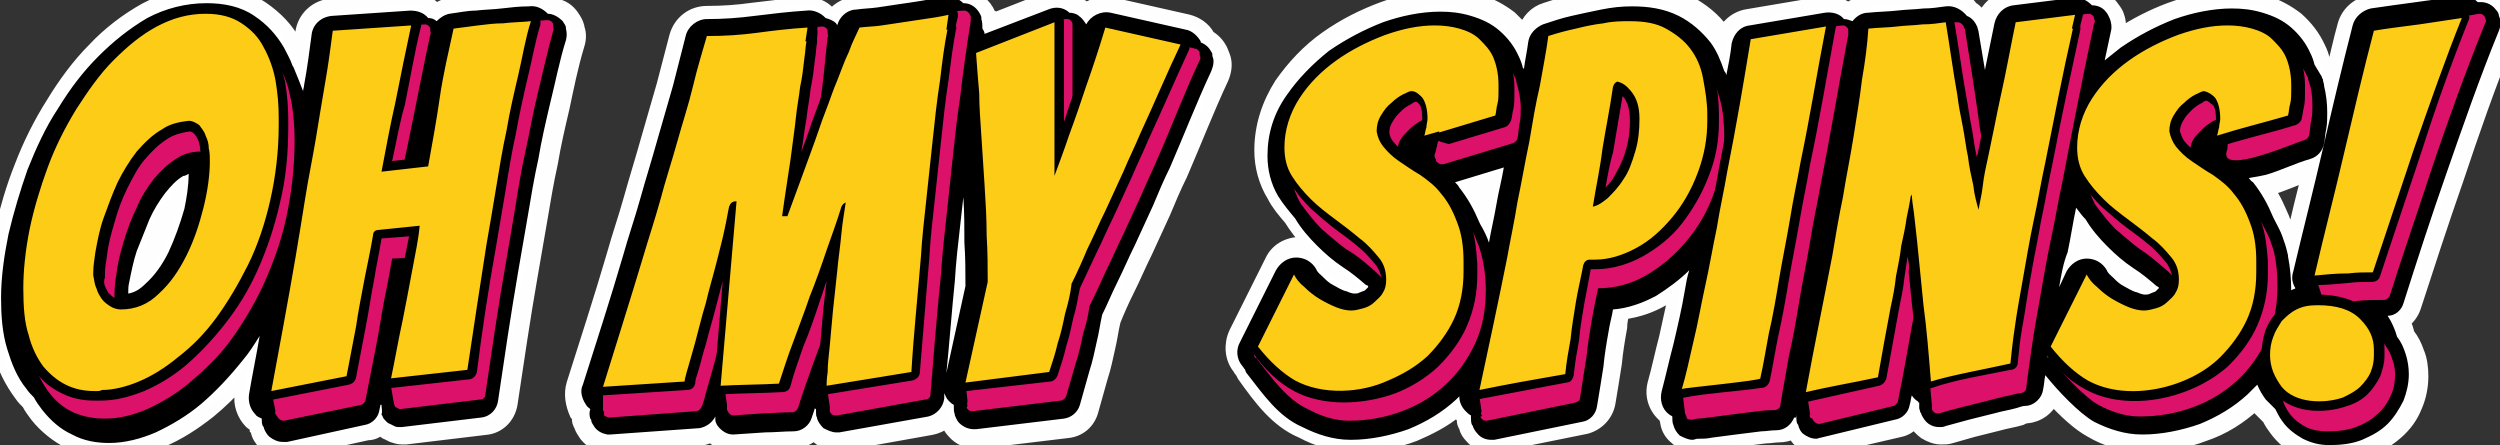 <?xml version="1.0" encoding="utf-8"?>
<!-- Generator: Adobe Illustrator 23.1.0, SVG Export Plug-In . SVG Version: 6.00 Build 0)  -->
<svg version="1.1" id="Layer_1" xmlns="http://www.w3.org/2000/svg" xmlns:xlink="http://www.w3.org/1999/xlink" x="0px" y="0px"
	 width="235.9px" height="42px" viewBox="0 0 235.9 42" style="enable-background:new 0 0 235.9 42;" xml:space="preserve">
<rect x="0" y="0" width="235.9" height="42" fill="#333333" stroke="none"/>
<style type="text/css">
	.st0{display:none;fill:#4F4CBC;}
	.st1{fill:none;stroke:#FEFEFE;stroke-width:1.081;stroke-miterlimit:1.176;}
	.st2{fill-rule:evenodd;clip-rule:evenodd;fill:#FEFEFE;}
	.st3{fill:none;stroke:#FFFFFF;stroke-width:1.081;stroke-miterlimit:1.176;}
	.st4{fill-rule:evenodd;clip-rule:evenodd;}
	.st5{fill-rule:evenodd;clip-rule:evenodd;fill:#DB116A;}
	.st6{fill-rule:evenodd;clip-rule:evenodd;fill:#FCCC17;}
</style>
<rect x="-32" y="-53.8" class="st0" width="300" height="150"/>
<g id="Layer_x0020_1">
	<g id="_1817922516528">
		<g>
			<g>
				<path class="st1" d="M162.3,3.9c0.3-1.3,1.3-2.3,2.6-2.5l7.1-1.2c0.9-0.1,1.8,0.1,2.4,0.6l0,0c0.5-0.4,1.1-0.6,1.7-0.7
					c0.9-0.1,1.8-0.1,2.7-0.2c0.8-0.1,1.6-0.1,2.5-0.2c0.7,0,1.4-0.1,2.1-0.2c1.1-0.1,2.1,0.3,2.7,1.2c0.4,0.2,0.7,0.6,1,1
					c0.4-1.1,1.4-1.9,2.6-2.1l5.6-0.7c0.9-0.1,1.7,0.1,2.4,0.7c0.6,0.1,1.2,0.4,1.6,0.9c0.2,0.3,0.5,0.6,0.6,1
					c0.2,0.5,0.2,1.1,0.1,1.7l0,0c1.5-1,3.1-1.8,4.7-2.4c1.9-0.7,3.8-1.1,5.8-1.1c1.1,0,2.1,0.1,3.2,0.4c1.1,0.3,2.2,0.9,3.1,1.6
					c0.9,0.8,1.6,1.7,2.1,2.8c0.2,0.4,0.3,0.7,0.4,1.1c0.2,0.3,0.4,0.7,0.6,1c0,0.1,0.1,0.2,0.1,0.2c0.4-1.5,0.7-3,1.1-4.4
					c0.3-1.2,1.3-2.1,2.5-2.3c0.7-0.1,1.4-0.2,2.1-0.3c0.7-0.1,1.4-0.2,2.1-0.3c1.3-0.2,2.6-0.3,3.9-0.6c0.9-0.2,1.7,0,2.4,0.5
					c0.9,0,1.7,0.4,2.2,1.1c0.2,0.3,0.4,0.6,0.5,0.9c0.3,0.7,0.2,1.5,0,2.1c-1.8,4.4-3.4,9-4.9,13.5c-1.4,4-2.7,8-4,12
					c-0.2,0.6-0.6,1.1-1,1.4c0.2,0.3,0.3,0.7,0.4,1.1c0.4,0.5,0.7,1.1,0.9,1.7c0.3,0.7,0.4,1.5,0.4,2.3c0,1-0.2,2-0.6,2.9
					c-0.4,1-1,1.8-1.8,2.5s-1.8,1.3-2.8,1.7c-1.1,0.4-2.3,0.6-3.5,0.6c-1,0-2-0.2-2.9-0.7c-0.9-0.4-1.7-1.1-2.3-1.9
					c-0.3-0.4-0.5-0.7-0.7-1.1c-0.3-0.3-0.6-0.6-0.9-0.9c-0.1-0.1-0.2-0.2-0.3-0.4c-1.4,1.3-3,2.3-4.8,2.9c-1.8,0.7-3.8,1-5.8,1
					c-1.8,0-3.5-0.5-5-1.4c-1.1-0.6-2.4-1.8-3.5-3c-0.4,0.9-1.3,1.6-2.4,1.7c-0.2,0-0.4,0.1-0.6,0.2c-0.7,0.2-1.4,0.3-2.1,0.5
					c-0.8,0.2-1.6,0.4-2.4,0.6c-0.7,0.2-1.4,0.4-2.1,0.6c-0.3,0.1-0.6,0.1-0.9,0.1c-0.6,0-1.1-0.2-1.6-0.5c-0.4-0.3-0.7-0.6-0.9-1
					c-0.4,0.4-0.9,0.7-1.4,0.8l-6.9,1.6c-0.2,0.1-0.5,0.1-0.7,0.1c-0.7,0-1.5-0.3-2-0.8c-0.2-0.2-0.4-0.5-0.5-0.7
					c-0.4,0.2-0.9,0.3-1.3,0.3c-0.4,0-0.9,0.1-1.3,0.1c-0.8,0.1-1.6,0.2-2.4,0.3c-0.8,0.1-1.5,0.2-2.3,0.3c-0.4,0.1-0.9,0.1-1.3,0.1
					c-0.2,0-0.4,0.1-0.7,0.1c-0.7,0-1.3-0.2-1.8-0.7c-0.5-0.4-0.8-0.9-0.9-1.5l0,0c0-0.2-0.1-0.3-0.1-0.5c-1-0.8-1.4-2-1.1-3.2
					c0.4-1.4,0.7-2.9,1.1-4.4c0.3-1.4,0.6-2.7,0.9-4.1c-0.3,0.2-0.7,0.4-1,0.6c-1.2,0.7-2.4,1.1-3.8,1.3c-0.1,0.4-0.2,0.8-0.2,1.3
					c-0.2,1.1-0.4,2.3-0.5,3.4c-0.2,1.3-0.4,2.5-0.6,3.7c-0.2,1.2-1.1,2.1-2.2,2.4l-8.4,1.7c-0.2,0-0.4,0.1-0.5,0.1
					c-0.8,0-1.5-0.3-2-0.9c-0.3-0.3-0.5-0.6-0.6-1c0-0.1-0.1-0.2-0.1-0.2c-0.1-0.2-0.1-0.4-0.1-0.7c-0.1-0.1-0.2-0.1-0.2-0.2
					c-0.1-0.1-0.2-0.2-0.3-0.4c-1.2,1-2.6,1.7-4,2.3c-1.8,0.7-3.8,1-5.8,1c-1.8,0-3.4-0.5-4.9-1.3c-2.4-1-4-3.2-5.5-5.3
					c-0.1-0.2-0.2-0.4-0.3-0.5s-0.1-0.2-0.2-0.3c-0.7-0.9-0.8-2.2-0.3-3.3l3.4-6.8c0.5-1.1,1.6-1.7,2.8-1.7c0.3,0,0.5,0,0.8,0.1
					c-0.7-0.7-1.3-1.5-1.8-2.3c-0.6-0.7-1.2-1.4-1.6-2.2c-0.8-1.3-1.2-2.8-1.2-4.3c0-2.3,0.7-4.4,1.9-6.3c1.2-1.7,2.6-3.2,4.3-4.4
					s3.5-2.1,5.4-2.8s3.8-1.1,5.8-1.1c1.1,0,2.1,0.1,3.2,0.4c1.1,0.3,2.2,0.9,3.1,1.6c0.4,0.4,0.8,0.8,1.2,1.2c0.3-0.9,1-1.7,2-2
					c0.9-0.3,1.9-0.6,2.8-0.8c0.9-0.2,1.9-0.4,2.8-0.6c1-0.2,2-0.3,3.1-0.3c1.7,0,3.3,0.3,4.8,1c1.3,0.7,2.5,1.6,3.4,2.9
					C162.1,3.6,162.2,3.8,162.3,3.9L162.3,3.9z M217.7,16.6c-1.2,0.4-2.4,1-3.6,1.3l0,0c0.6,0.8,1,1.8,1.4,2.7v0.1
					c0.3,0.5,0.6,1.1,0.8,1.7C216.7,20.5,217.2,18.5,217.7,16.6L217.7,16.6z M93.9,1.7l4.6-1.8c0.9-0.4,2-0.3,2.8,0.3
					c0.4,0.1,0.8,0.2,1.1,0.5l0.1,0.1c0.7-0.5,1.6-0.7,2.5-0.5l7.1,1.6c0.8,0.2,1.6,0.7,2,1.5c0.5,0.3,0.9,0.7,1.2,1.3
					c0.1,0.2,0.1,0.3,0.2,0.5l0,0c0.3,0.7,0.2,1.5-0.1,2.2c-1.4,3-2.6,6.1-3.9,9.1c-0.6,1.2-1.1,2.4-1.6,3.6l-1.7,3.7
					c-0.6,1.2-1.1,2.4-1.7,3.6c-0.5,1-0.9,1.9-1.3,2.9c-0.2,0.8-0.3,1.7-0.5,2.5c-0.2,0.9-0.4,1.9-0.7,2.8c-0.3,1.1-0.6,2.1-0.9,3.2
					c-0.3,1.1-1.2,1.9-2.4,2l-8.3,1c-0.1,0-0.2,0-0.3,0c-0.8,0-1.6-0.3-2.2-1c-0.3-0.3-0.5-0.7-0.6-1c-0.4,0.4-0.9,0.6-1.4,0.7
					L79.5,42c-0.1,0-0.1,0-0.2,0s-0.2,0-0.3,0c-0.7,0-1.3-0.2-1.9-0.7c-0.1-0.1-0.2-0.2-0.3-0.3c-0.5,0.5-1.1,0.7-1.8,0.8
					c-0.9,0-1.8,0.1-2.7,0.1l-3.1,0.2c-0.8,0-1.5-0.3-2.1-0.9l0,0c-0.4,0.2-0.8,0.3-1.2,0.4l-8.4,0.6c-0.2,0-0.4,0-0.5,0
					c-0.7-0.1-1.3-0.5-1.8-1.1c-0.2-0.3-0.4-0.6-0.5-0.9c0-0.1-0.1-0.2-0.1-0.2c-0.1-0.2-0.1-0.5-0.1-0.7c-0.1-0.1-0.1-0.1-0.2-0.2
					c-0.4-0.9-0.6-1.9-0.3-2.9c1.3-4.1,2.6-8.1,3.8-12.2c0.5-1.8,1.1-3.5,1.6-5.3s1.1-3.7,1.6-5.5c0.5-1.7,1-3.5,1.5-5.2
					c0.4-1.5,0.8-3.1,1.2-4.6c0.4-1.4,1.6-2.3,3-2.3c1.5,0,2.9-0.1,4.3-0.3c1.6-0.2,3.3-0.4,4.9-0.5c0.9-0.1,1.8,0.2,2.4,0.9
					c0.1,0,0.2,0.1,0.3,0.1c0.5-0.6,1.3-1,2.1-1.1c0.7-0.1,1.3-0.1,2-0.2c0.6-0.1,1.3-0.2,1.9-0.3c0.7-0.1,1.4-0.2,2-0.3
					c0.7-0.1,1.5-0.2,2.2-0.4c0.9-0.2,1.8,0,2.5,0.6c0.6,0.1,1.1,0.4,1.5,0.8c0.3,0.3,0.6,0.8,0.7,1.2C93.8,1.5,93.9,1.6,93.9,1.7
					L93.9,1.7L93.9,1.7z M28.1,4.9c0.1-0.6,0.2-1.2,0.3-1.8c0.2-1.5,1.4-2.6,2.9-2.7l7.4-0.5c0.9-0.1,1.7,0.2,2.3,0.8
					c0.1,0,0.1,0,0.2,0.1c0.4-0.2,0.8-0.4,1.2-0.5C43.3,0.1,44.1,0,45,0c0.8-0.1,1.6-0.1,2.4-0.2c0.9-0.1,1.7-0.2,2.6-0.2
					c0.9-0.1,1.7,0.2,2.4,0.8c0.7,0.1,1.3,0.5,1.7,1.1c0.2,0.3,0.4,0.6,0.5,1v0.1c0.2,0.5,0.2,1.1,0,1.7c-0.6,2-1,4-1.4,5.9
					c-0.4,1.7-0.8,3.4-1.1,5.2c-0.4,1.8-0.7,3.6-1,5.4c-0.3,1.7-0.6,3.5-0.9,5.2c-0.7,4-1.3,8.1-1.9,12.1c-0.2,1.3-1.2,2.3-2.5,2.4
					l-7.5,0.9c-0.1,0-0.2,0-0.3,0h-0.1c-0.3,0-0.6-0.1-0.9-0.2L36.6,41c-0.3-0.1-0.5-0.3-0.7-0.5c-0.3,0.3-0.7,0.5-1.2,0.5l-7.3,1.6
					c-0.2,0-0.4,0.1-0.5,0.1l0,0c-0.7,0-1.5-0.3-2-0.8c-0.3-0.3-0.6-0.7-0.7-1.2c0-0.1-0.1-0.2-0.1-0.2c0-0.1-0.1-0.2-0.1-0.3
					c-0.1-0.1-0.3-0.2-0.4-0.3c-0.7-0.7-1.1-1.8-0.9-2.8c0.1-0.4,0.1-0.8,0.2-1.2c-1,1.1-2,2.1-3.1,3c-1.4,1.1-2.9,2.1-4.6,2.8
					c-1.5,0.6-3.2,1-4.8,1c-1.4,0-2.7-0.3-3.9-0.9s-2.3-1.5-3.1-2.5c-0.3-0.4-0.6-0.8-0.8-1.2c-0.3-0.3-0.5-0.5-0.7-0.8
					c-0.9-1.2-1.6-2.6-2-4c-0.5-1.7-0.6-3.5-0.6-5.2c0-2.1,0.3-4.2,0.7-6.2c0.5-2.1,1.1-4.2,1.9-6.2c0.8-2.1,1.8-4.1,3-6
					C6,7.9,7.3,6.1,8.8,4.6c1.4-1.5,3.1-2.8,4.9-3.8c1.9-1,3.9-1.5,6-1.5c1.8,0,3.6,0.4,5.1,1.4c1.3,0.9,2.4,2,3.1,3.4
					C27.8,4.2,27.9,4.5,28.1,4.9z M140.1,19.5c0-0.1,0.1-0.3,0.1-0.4c0.1-0.6,0.2-1.2,0.4-1.9l-1.5,0.4
					C139.5,18.3,139.8,18.9,140.1,19.5z M196.3,21.8c-0.1,0.6-0.2,1.1-0.3,1.7c0.3-0.1,0.6-0.1,0.9-0.1c0.3,0,0.5,0,0.8,0.1
					C197.2,23,196.7,22.4,196.3,21.8L196.3,21.8z M16.5,18.8L16.5,18.8c-0.6,0.8-1.1,1.6-1.5,2.4c-0.4,0.9-0.8,1.9-1.1,2.9
					c-0.2,0.5-0.3,1-0.4,1.6c0.6-0.6,1.1-1.4,1.5-2.1c0.6-1.2,1.1-2.5,1.4-3.9C16.4,19.3,16.5,19.1,16.5,18.8z"/>
				<path id="_1" class="st2" d="M162.3,3.9c0.3-1.3,1.3-2.3,2.6-2.5l7.1-1.2c0.9-0.1,1.8,0.1,2.4,0.6l0,0c0.5-0.4,1.1-0.6,1.7-0.7
					c0.9-0.1,1.8-0.1,2.7-0.2c0.8-0.1,1.6-0.1,2.5-0.2c0.7,0,1.4-0.1,2.1-0.2c1.1-0.1,2.1,0.3,2.7,1.2c0.4,0.2,0.7,0.6,1,1
					c0.4-1.1,1.4-1.9,2.6-2.1l5.6-0.7c0.9-0.1,1.7,0.1,2.4,0.7c0.6,0.1,1.2,0.4,1.6,0.9c0.2,0.3,0.5,0.6,0.6,1
					c0.2,0.5,0.2,1.1,0.1,1.7l0,0c1.5-1,3.1-1.8,4.7-2.4c1.9-0.7,3.8-1.1,5.8-1.1c1.1,0,2.1,0.1,3.2,0.4c1.1,0.3,2.2,0.9,3.1,1.6
					c0.9,0.8,1.6,1.7,2.1,2.8c0.2,0.4,0.3,0.7,0.4,1.1c0.2,0.3,0.4,0.7,0.6,1c0,0.1,0.1,0.2,0.1,0.2c0.4-1.5,0.7-3,1.1-4.4
					c0.3-1.2,1.3-2.1,2.5-2.3c0.7-0.1,1.4-0.2,2.1-0.3c0.7-0.1,1.4-0.2,2.1-0.3c1.3-0.2,2.6-0.3,3.9-0.6c0.9-0.2,1.7,0,2.4,0.5
					c0.9,0,1.7,0.4,2.2,1.1c0.2,0.3,0.4,0.6,0.5,0.9c0.3,0.7,0.2,1.5,0,2.1c-1.8,4.4-3.4,9-4.9,13.5c-1.4,4-2.7,8-4,12
					c-0.2,0.6-0.6,1.1-1,1.4c0.2,0.3,0.3,0.7,0.4,1.1c0.4,0.5,0.7,1.1,0.9,1.7c0.3,0.7,0.4,1.5,0.4,2.3c0,1-0.2,2-0.6,2.9
					c-0.4,1-1,1.8-1.8,2.5s-1.8,1.3-2.8,1.7c-1.1,0.4-2.3,0.6-3.5,0.6c-1,0-2-0.2-2.9-0.7c-0.9-0.4-1.7-1.1-2.3-1.9
					c-0.3-0.4-0.5-0.7-0.7-1.1c-0.3-0.3-0.6-0.6-0.9-0.9c-0.1-0.1-0.2-0.2-0.3-0.4c-1.4,1.3-3,2.3-4.8,2.9c-1.8,0.7-3.8,1-5.8,1
					c-1.8,0-3.5-0.5-5-1.4c-1.1-0.6-2.4-1.8-3.5-3c-0.4,0.9-1.3,1.6-2.4,1.7c-0.2,0-0.4,0.1-0.6,0.2c-0.7,0.2-1.4,0.3-2.1,0.5
					c-0.8,0.2-1.6,0.4-2.4,0.6c-0.7,0.2-1.4,0.4-2.1,0.6c-0.3,0.1-0.6,0.1-0.9,0.1c-0.6,0-1.1-0.2-1.6-0.5c-0.4-0.3-0.7-0.6-0.9-1
					c-0.4,0.4-0.9,0.7-1.4,0.8l-6.9,1.6c-0.2,0.1-0.5,0.1-0.7,0.1c-0.7,0-1.5-0.3-2-0.8c-0.2-0.2-0.4-0.5-0.5-0.7
					c-0.4,0.2-0.9,0.3-1.3,0.3c-0.4,0-0.9,0.1-1.3,0.1c-0.8,0.1-1.6,0.2-2.4,0.3c-0.8,0.1-1.5,0.2-2.3,0.3c-0.4,0.1-0.9,0.1-1.3,0.1
					c-0.2,0-0.4,0.1-0.7,0.1c-0.7,0-1.3-0.2-1.8-0.7c-0.5-0.4-0.8-0.9-0.9-1.5l0,0c0-0.2-0.1-0.3-0.1-0.5c-1-0.8-1.4-2-1.1-3.2
					c0.4-1.4,0.7-2.9,1.1-4.4c0.3-1.4,0.6-2.7,0.9-4.1c-0.3,0.2-0.7,0.4-1,0.6c-1.2,0.7-2.4,1.1-3.8,1.3c-0.1,0.4-0.2,0.8-0.2,1.3
					c-0.2,1.1-0.4,2.3-0.5,3.4c-0.2,1.3-0.4,2.5-0.6,3.7c-0.2,1.2-1.1,2.1-2.2,2.4l-8.4,1.7c-0.2,0-0.4,0.1-0.5,0.1
					c-0.8,0-1.5-0.3-2-0.9c-0.3-0.3-0.5-0.6-0.6-1c0-0.1-0.1-0.2-0.1-0.2c-0.1-0.2-0.1-0.4-0.1-0.7c-0.1-0.1-0.2-0.1-0.2-0.2
					c-0.1-0.1-0.2-0.2-0.3-0.4c-1.2,1-2.6,1.7-4,2.3c-1.8,0.7-3.8,1-5.8,1c-1.8,0-3.4-0.5-4.9-1.3c-2.4-1-4-3.2-5.5-5.3
					c-0.1-0.2-0.2-0.4-0.3-0.5s-0.1-0.2-0.2-0.3c-0.7-0.9-0.8-2.2-0.3-3.3l3.4-6.8c0.5-1.1,1.6-1.7,2.8-1.7c0.3,0,0.5,0,0.8,0.1
					c-0.7-0.7-1.3-1.5-1.8-2.3c-0.6-0.7-1.2-1.4-1.6-2.2c-0.8-1.3-1.2-2.8-1.2-4.3c0-2.3,0.7-4.4,1.9-6.3c1.2-1.7,2.6-3.2,4.3-4.4
					s3.5-2.1,5.4-2.8s3.8-1.1,5.8-1.1c1.1,0,2.1,0.1,3.2,0.4c1.1,0.3,2.2,0.9,3.1,1.6c0.4,0.4,0.8,0.8,1.2,1.2c0.3-0.9,1-1.7,2-2
					c0.9-0.3,1.9-0.6,2.8-0.8c0.9-0.2,1.9-0.4,2.8-0.6c1-0.2,2-0.3,3.1-0.3c1.7,0,3.3,0.3,4.8,1c1.3,0.7,2.5,1.6,3.4,2.9
					C162.1,3.6,162.2,3.8,162.3,3.9L162.3,3.9z M217.7,16.6c-1.2,0.4-2.4,1-3.6,1.3l0,0c0.6,0.8,1,1.8,1.4,2.7v0.1
					c0.3,0.5,0.6,1.1,0.8,1.7C216.7,20.5,217.2,18.5,217.7,16.6L217.7,16.6z M93.9,1.7l4.6-1.8c0.9-0.4,2-0.3,2.8,0.3
					c0.4,0.1,0.8,0.2,1.1,0.5l0.1,0.1c0.7-0.5,1.6-0.7,2.5-0.5l7.1,1.6c0.8,0.2,1.6,0.7,2,1.5c0.5,0.3,0.9,0.7,1.2,1.3
					c0.1,0.2,0.1,0.3,0.2,0.5l0,0c0.3,0.7,0.2,1.5-0.1,2.2c-1.4,3-2.6,6.1-3.9,9.1c-0.6,1.2-1.1,2.4-1.6,3.6l-1.7,3.7
					c-0.6,1.2-1.1,2.4-1.7,3.6c-0.5,1-0.9,1.9-1.3,2.9c-0.2,0.8-0.3,1.7-0.5,2.5c-0.2,0.9-0.4,1.9-0.7,2.8c-0.3,1.1-0.6,2.1-0.9,3.2
					c-0.3,1.1-1.2,1.9-2.4,2l-8.3,1c-0.1,0-0.2,0-0.3,0c-0.8,0-1.6-0.3-2.2-1c-0.3-0.3-0.5-0.7-0.6-1c-0.4,0.4-0.9,0.6-1.4,0.7
					L79.5,42c-0.1,0-0.1,0-0.2,0s-0.2,0-0.3,0c-0.7,0-1.3-0.2-1.9-0.7c-0.1-0.1-0.2-0.2-0.3-0.3c-0.5,0.5-1.1,0.7-1.8,0.8
					c-0.9,0-1.8,0.1-2.7,0.1l-3.1,0.2c-0.8,0-1.5-0.3-2.1-0.9l0,0c-0.4,0.2-0.8,0.3-1.2,0.4l-8.4,0.6c-0.2,0-0.4,0-0.5,0
					c-0.7-0.1-1.3-0.5-1.8-1.1c-0.2-0.3-0.4-0.6-0.5-0.9c0-0.1-0.1-0.2-0.1-0.2c-0.1-0.2-0.1-0.5-0.1-0.7c-0.1-0.1-0.1-0.1-0.2-0.2
					c-0.4-0.9-0.6-1.9-0.3-2.9c1.3-4.1,2.6-8.1,3.8-12.2c0.5-1.8,1.1-3.5,1.6-5.3s1.1-3.7,1.6-5.5c0.5-1.7,1-3.5,1.5-5.2
					c0.4-1.5,0.8-3.1,1.2-4.6c0.4-1.4,1.6-2.3,3-2.3c1.5,0,2.9-0.1,4.3-0.3c1.6-0.2,3.3-0.4,4.9-0.5c0.9-0.1,1.8,0.2,2.4,0.9
					c0.1,0,0.2,0.1,0.3,0.1c0.5-0.6,1.3-1,2.1-1.1c0.7-0.1,1.3-0.1,2-0.2c0.6-0.1,1.3-0.2,1.9-0.3c0.7-0.1,1.4-0.2,2-0.3
					c0.7-0.1,1.5-0.2,2.2-0.4c0.9-0.2,1.8,0,2.5,0.6c0.6,0.1,1.1,0.4,1.5,0.8c0.3,0.3,0.6,0.8,0.7,1.2C93.8,1.5,93.9,1.6,93.9,1.7
					L93.9,1.7L93.9,1.7z M28.1,4.9c0.1-0.6,0.2-1.2,0.3-1.8c0.2-1.5,1.4-2.6,2.9-2.7l7.4-0.5c0.9-0.1,1.7,0.2,2.3,0.8
					c0.1,0,0.1,0,0.2,0.1c0.4-0.2,0.8-0.4,1.2-0.5C43.3,0.1,44.1,0,45,0c0.8-0.1,1.6-0.1,2.4-0.2c0.9-0.1,1.7-0.2,2.6-0.2
					c0.9-0.1,1.7,0.2,2.4,0.8c0.7,0.1,1.3,0.5,1.7,1.1c0.2,0.3,0.4,0.6,0.5,1v0.1c0.2,0.5,0.2,1.1,0,1.7c-0.6,2-1,4-1.4,5.9
					c-0.4,1.7-0.8,3.4-1.1,5.2c-0.4,1.8-0.7,3.6-1,5.4c-0.3,1.7-0.6,3.5-0.9,5.2c-0.7,4-1.3,8.1-1.9,12.1c-0.2,1.3-1.2,2.3-2.5,2.4
					l-7.5,0.9c-0.1,0-0.2,0-0.3,0h-0.1c-0.3,0-0.6-0.1-0.9-0.2L36.6,41c-0.3-0.1-0.5-0.3-0.7-0.5c-0.3,0.3-0.7,0.5-1.2,0.5l-7.3,1.6
					c-0.2,0-0.4,0.1-0.5,0.1l0,0c-0.7,0-1.5-0.3-2-0.8c-0.3-0.3-0.6-0.7-0.7-1.2c0-0.1-0.1-0.2-0.1-0.2c0-0.1-0.1-0.2-0.1-0.3
					c-0.1-0.1-0.3-0.2-0.4-0.3c-0.7-0.7-1.1-1.8-0.9-2.8c0.1-0.4,0.1-0.8,0.2-1.2c-1,1.1-2,2.1-3.1,3c-1.4,1.1-2.9,2.1-4.6,2.8
					c-1.5,0.6-3.2,1-4.8,1c-1.4,0-2.7-0.3-3.9-0.9s-2.3-1.5-3.1-2.5c-0.3-0.4-0.6-0.8-0.8-1.2c-0.3-0.3-0.5-0.5-0.7-0.8
					c-0.9-1.2-1.6-2.6-2-4c-0.5-1.7-0.6-3.5-0.6-5.2c0-2.1,0.3-4.2,0.7-6.2c0.5-2.1,1.1-4.2,1.9-6.2c0.8-2.1,1.8-4.1,3-6
					C6,7.9,7.3,6.1,8.8,4.6c1.4-1.5,3.1-2.8,4.9-3.8c1.9-1,3.9-1.5,6-1.5c1.8,0,3.6,0.4,5.1,1.4c1.3,0.9,2.4,2,3.1,3.4
					C27.8,4.2,27.9,4.5,28.1,4.9z M140.1,19.5c0-0.1,0.1-0.3,0.1-0.4c0.1-0.6,0.2-1.2,0.4-1.9l-1.5,0.4
					C139.5,18.3,139.8,18.9,140.1,19.5z M196.3,21.8c-0.1,0.6-0.2,1.1-0.3,1.7c0.3-0.1,0.6-0.1,0.9-0.1c0.3,0,0.5,0,0.8,0.1
					C197.2,23,196.7,22.4,196.3,21.8L196.3,21.8z M16.5,18.8L16.5,18.8c-0.6,0.8-1.1,1.6-1.5,2.4c-0.4,0.9-0.8,1.9-1.1,2.9
					c-0.2,0.5-0.3,1-0.4,1.6c0.6-0.6,1.1-1.4,1.5-2.1c0.6-1.2,1.1-2.5,1.4-3.9C16.4,19.3,16.5,19.1,16.5,18.8z"/>
			</g>
		</g>
		<g>
			<path class="st3" d="M169.3,39.4c-0.3,0.7-0.9,1.2-1.7,1.2c-0.5,0-1,0.1-1.4,0.1c-0.8,0.1-1.6,0.2-2.4,0.3
				c-0.8,0.1-1.5,0.2-2.3,0.3c-0.4,0.1-0.9,0.1-1.3,0.1c-0.2,0-0.3,0.1-0.5,0.1c-0.4,0-0.8-0.2-1.2-0.4c-0.3-0.3-0.5-0.6-0.6-1l0,0
				c-0.1-0.2-0.1-0.5-0.1-0.8c-0.1-0.1-0.2-0.1-0.3-0.2c-0.7-0.5-0.9-1.4-0.7-2.2c0.4-1.5,0.7-2.9,1.1-4.4c0.4-1.7,0.8-3.4,1.1-5.2
				c0.1-0.6,0.2-1.2,0.4-1.8c-0.9,0.9-2,1.7-3.1,2.4c-1.3,0.7-2.7,1.2-4.1,1.3c-0.1,0.7-0.3,1.3-0.4,2c-0.2,1.1-0.4,2.3-0.5,3.4
				c-0.2,1.3-0.4,2.5-0.6,3.7c-0.1,0.8-0.7,1.4-1.4,1.5l-8.3,1.7c-0.1,0-0.2,0-0.3,0c-0.5,0-1-0.2-1.3-0.6c-0.2-0.2-0.3-0.4-0.4-0.6
				c0-0.1,0-0.1-0.1-0.2c-0.1-0.2-0.1-0.5-0.1-0.7v-0.2c-0.2-0.1-0.3-0.2-0.5-0.4c-0.4-0.4-0.6-0.9-0.6-1.4
				c-0.1,0.1-0.2,0.2-0.3,0.3c-1.3,1.2-2.8,2.1-4.5,2.8c-1.7,0.6-3.6,1-5.4,1c0,0,0,0-0.1,0c-1.6,0-3.1-0.5-4.5-1.2
				c-2.3-1-3.7-3.1-5.2-5c-0.1-0.1-0.2-0.3-0.2-0.4c-0.1-0.1-0.2-0.3-0.3-0.4c-0.5-0.6-0.6-1.5-0.2-2.2l3.4-6.8
				c0.4-0.7,1.1-1.2,1.9-1.2c0.8,0,1.5,0.4,1.9,1.1c0.1,0.3,0.4,0.5,0.6,0.7c0.3,0.3,0.6,0.6,1,0.8c0.4,0.2,0.8,0.5,1.3,0.6
				c0.2,0.1,0.5,0.2,0.7,0.2s0.3,0,0.5-0.1s0.3-0.1,0.5-0.2c0.1-0.1,0.2-0.2,0.3-0.3c0-0.1,0-0.1,0-0.1c-0.1-0.1-0.1-0.1-0.2-0.1
				c-0.7-0.6-1.4-1.2-2.2-1.7c-0.9-0.6-1.7-1.3-2.4-2c-0.8-0.8-1.5-1.6-2.1-2.6c-0.5-0.6-1.1-1.3-1.6-2.1c-0.7-1.2-1-2.5-1-3.8
				c0-2.1,0.6-4,1.8-5.7c1.1-1.6,2.5-3,4-4.2c1.6-1.1,3.3-2,5.1-2.7c1.7-0.6,3.6-1,5.4-1c1,0,1.9,0.1,2.9,0.4c1,0.3,1.9,0.7,2.7,1.4
				s1.4,1.5,1.8,2.4c0.2,0.4,0.3,0.7,0.4,1.1l0.1,0.1c0.1-0.8,0.3-1.7,0.4-2.5c0.1-0.8,0.7-1.4,1.4-1.7c0.9-0.3,1.8-0.6,2.7-0.8
				s1.8-0.4,2.8-0.6c1-0.2,1.9-0.3,2.9-0.3c1.5,0,3,0.2,4.4,0.9c1.2,0.6,2.2,1.5,3,2.5c0.6,0.8,1,1.8,1.3,2.7
				c0.1,0.1,0.2,0.3,0.2,0.4c0.2-1,0.4-2,0.5-3c0.2-0.9,0.8-1.6,1.7-1.7l7.1-1.2c0.7-0.1,1.4,0.1,1.8,0.6l0,0c0.3,0,0.5,0.1,0.8,0.2
				c0.4-0.5,0.9-0.8,1.5-0.8c0.9-0.1,1.8-0.1,2.7-0.2c0.8-0.1,1.6-0.1,2.5-0.2c0.7,0,1.4-0.1,2.1-0.2c0.8-0.1,1.5,0.3,2,0.9
				c0.5,0.2,0.8,0.6,1,1.1c0,0.1,0.1,0.3,0.1,0.4c0.2,1.2,0.4,2.4,0.6,3.6c0.3-1.5,0.6-2.9,0.9-4.4c0.2-0.9,0.9-1.6,1.8-1.7l5.6-0.7
				c0.7-0.1,1.3,0.2,1.8,0.7l0,0c0.5,0,1,0.2,1.3,0.6c0.2,0.2,0.3,0.5,0.4,0.7c0.1,0.3,0.2,0.7,0.1,1.1c-0.2,0.9-0.4,1.9-0.6,2.8
				c0.5-0.4,1-0.8,1.5-1.2c1.6-1.1,3.3-2,5.1-2.7c1.7-0.6,3.6-1,5.4-1c1,0,1.9,0.1,2.9,0.4c1,0.3,1.9,0.7,2.7,1.4s1.4,1.5,1.8,2.4
				c0.2,0.4,0.3,0.7,0.4,1.1c0.2,0.3,0.4,0.7,0.6,1c0.1,0.1,0.1,0.3,0.2,0.4l0,0v0.1l0.1,0.4v0.1l0,0c0.2,0.8,0.3,1.7,0.3,2.5
				c0,0.5,0,1.1-0.1,1.6c-0.1,0.4-0.1,0.9-0.2,1.3c-0.1,0.7-0.6,1.3-1.3,1.5c-1.4,0.4-2.8,1.1-4.2,1.5c-0.4,0.1-1,0.2-1.6,0.3
				c0.1,0.1,0.2,0.3,0.4,0.4c0.8,1,1.4,2.1,1.9,3.3l0.1,0.2c0.3,0.6,0.6,1.1,0.8,1.7l0.1,0.3c0.2,0.5,0.3,1,0.4,1.4v0.1
				c0.2,1,0.3,2.1,0.3,3.2c0.1-0.1,0.3-0.1,0.4-0.2c-0.3-0.5-0.4-1-0.2-1.6c0.9-3.8,1.9-7.7,2.8-11.6c0.9-3.9,1.8-7.7,2.8-11.6
				c0.2-0.8,0.9-1.4,1.7-1.6c0.7-0.1,1.4-0.2,2.1-0.3c0.7-0.1,1.5-0.2,2.2-0.3c1.3-0.2,2.6-0.3,3.9-0.6c0.7-0.1,1.4,0.1,1.9,0.6
				c0.1,0,0.2,0,0.3,0c0.6,0,1.1,0.3,1.4,0.7c0.2,0.2,0.3,0.4,0.3,0.6c0.2,0.4,0.2,0.9,0,1.4c-1.8,4.4-3.4,9-5,13.6
				c-1.4,4-2.7,8-4,12.1c-0.2,0.7-0.8,1.2-1.5,1.2c0.4,0.6,0.7,1.3,0.9,2c0.4,0.5,0.6,1,0.8,1.6l0,0c0.2,0.6,0.3,1.3,0.3,1.9
				c0,0.9-0.2,1.7-0.5,2.5c-0.4,0.8-0.9,1.6-1.5,2.2c-0.7,0.7-1.5,1.1-2.4,1.5c-1,0.4-2.1,0.5-3.1,0.5c-0.9,0-1.7-0.2-2.5-0.6
				c-0.7-0.4-1.4-0.9-1.9-1.6c-0.3-0.4-0.5-0.8-0.7-1.2c-0.3-0.3-0.6-0.6-0.9-0.9c-0.3-0.4-0.6-0.9-0.8-1.4
				c-0.3,0.3-0.6,0.6-0.9,0.9c-1.3,1.2-2.8,2.1-4.5,2.8c-1.7,0.6-3.6,1-5.4,1c0,0,0,0-0.1,0c-1.6,0-3.1-0.5-4.5-1.2
				c-1.4-0.8-3.4-2.9-4.6-4.4c-0.1,0.4-0.1,0.9-0.2,1.3c-0.1,0.9-0.9,1.6-1.7,1.6c-0.2,0-0.5,0.1-0.8,0.2c-0.7,0.2-1.4,0.3-2.1,0.5
				c-0.8,0.2-1.6,0.4-2.4,0.6c-0.7,0.2-1.5,0.4-2.2,0.6c-0.2,0.1-0.4,0.1-0.6,0.1c-0.4,0-0.7-0.1-1-0.3c-0.3-0.2-0.5-0.5-0.7-0.9
				c0-0.1,0-0.1-0.1-0.2c0-0.1-0.1-0.3-0.1-0.4V38c0,0-0.1,0-0.1-0.1c-0.3-0.2-0.5-0.4-0.6-0.6c-0.1,0.3-0.1,0.6-0.2,0.9
				c-0.1,0.7-0.7,1.3-1.4,1.4l-7,1.7c-0.1,0-0.3,0.1-0.4,0.1c-0.5,0-0.9-0.2-1.3-0.5c-0.2-0.2-0.3-0.4-0.4-0.7c0-0.1,0-0.1-0.1-0.2
				c-0.1-0.2-0.1-0.5-0.1-0.7v-0.2C169.5,39.5,169.4,39.4,169.3,39.4L169.3,39.4z M140.5,22.9c0.2-1.2,0.5-2.4,0.7-3.6
				s0.5-2.3,0.7-3.5l-4.6,1.4c0.2,0.2,0.3,0.3,0.4,0.5c0.8,1,1.4,2.1,1.9,3.3l0.1,0.2C140,21.7,140.3,22.3,140.5,22.9L140.5,22.9z
				 M194.3,27.1l0.7-1.5c0.4-0.7,1.1-1.2,1.9-1.2c0.8,0,1.5,0.4,1.9,1.1c0.1,0.3,0.4,0.5,0.6,0.7c0.3,0.3,0.6,0.6,1,0.8
				c0.4,0.2,0.8,0.5,1.3,0.6c0.2,0.1,0.5,0.2,0.7,0.2s0.3,0,0.5-0.1s0.3-0.1,0.5-0.2c0.1-0.1,0.2-0.2,0.3-0.3c0-0.1,0-0.1,0-0.1
				c-0.1,0-0.1-0.1-0.2-0.1c-0.7-0.6-1.4-1.2-2.2-1.7c-0.9-0.6-1.7-1.3-2.4-2c-0.8-0.8-1.5-1.6-2.1-2.6c-0.3-0.3-0.6-0.7-0.9-1.1
				c-0.3,1.4-0.5,2.8-0.8,4.2C194.7,24.8,194.5,25.9,194.3,27.1L194.3,27.1z M92.9,3.2l6-2.3c0.7-0.3,1.4-0.2,1.9,0.2l0.1,0.1
				c0.3,0,0.7,0.1,0.9,0.3c0.3,0.2,0.5,0.5,0.7,0.8c0.4-0.8,1.4-1.3,2.3-1.1l7.1,1.6c0.6,0.1,1.1,0.6,1.4,1.1V4
				c0.5,0.2,0.8,0.5,1,0.9c0.1,0.1,0.1,0.2,0.1,0.3v0.1c0.2,0.4,0.1,0.9-0.1,1.4c-1.4,3-2.6,6.1-3.9,9.1c-0.6,1.2-1.1,2.4-1.6,3.6
				l-1.7,3.7c-0.6,1.2-1.1,2.4-1.7,3.6c-0.5,1-0.9,2-1.4,3c-0.2,0.9-0.3,1.7-0.5,2.5c-0.2,0.9-0.4,1.9-0.7,2.8
				c-0.3,1.1-0.6,2.1-0.9,3.2c-0.2,0.7-0.8,1.2-1.5,1.3l-8.3,1c-0.1,0-0.1,0-0.2,0c-0.5,0-1-0.2-1.4-0.6c-0.2-0.2-0.3-0.5-0.4-0.7
				v-0.1C90,38.9,90,38.6,90,38.3v-0.1c-0.2-0.1-0.3-0.2-0.5-0.4c-0.2-0.2-0.3-0.5-0.4-0.7c0,0.2,0,0.3,0,0.5
				c-0.1,0.8-0.7,1.5-1.5,1.7l-8.4,1.5h-0.1c-0.1,0-0.1,0-0.2,0c-0.4,0-0.8-0.2-1.2-0.4c-0.3-0.3-0.5-0.6-0.6-0.9v-0.1
				C77,39.3,77,39.1,77,38.9v-0.3c0,0-0.1,0-0.1-0.1c-0.1,0.3-0.2,0.6-0.3,0.9c-0.2,0.7-0.9,1.3-1.7,1.3c-0.9,0-1.8,0.1-2.7,0.1
				l-3,0.2c-0.5,0-0.9-0.2-1.3-0.6c-0.2-0.2-0.4-0.5-0.4-0.8c0,0,0-0.1,0-0.2l0,0v-0.1c-0.3,0.6-0.9,1-1.5,1.1L57.6,41
				c-0.1,0-0.2,0-0.3,0c-0.5-0.1-0.9-0.3-1.2-0.7c-0.1-0.2-0.3-0.4-0.3-0.6c0,0,0-0.1-0.1-0.2c-0.1-0.3-0.1-0.6,0-0.9
				c-0.1-0.1-0.3-0.2-0.4-0.4c-0.4-0.6-0.6-1.3-0.3-1.9c1.3-4.1,2.6-8.1,3.8-12.2c0.5-1.8,1.1-3.5,1.6-5.3s1.1-3.7,1.6-5.5
				c0.5-1.7,1-3.5,1.5-5.2c0.4-1.6,0.8-3.1,1.2-4.7c0.2-0.9,1.1-1.6,2-1.6c1.5,0,3-0.1,4.5-0.3c1.6-0.2,3.3-0.4,4.9-0.5
				c0.6-0.1,1.3,0.2,1.7,0.6l0.1,0.1c0.4,0.1,0.8,0.3,1,0.5c0,0.1,0.1,0.1,0.1,0.2c0-0.1,0.1-0.2,0.1-0.3c0.3-0.7,1-1.2,1.7-1.2
				c0.7-0.1,1.3-0.1,2-0.2c0.7-0.1,1.3-0.2,2-0.3s1.4-0.2,2-0.3C87.5,0,88.3-0.2,89-0.3c0.7-0.1,1.4,0.1,1.9,0.6l0,0
				c0.5,0,0.9,0.2,1.2,0.5c0.2,0.2,0.4,0.5,0.5,0.8c0,0.1,0,0.1,0,0.2l0,0c0.1,0.3,0.1,0.6,0.1,0.9C92.9,3,92.9,3.1,92.9,3.2
				L92.9,3.2z M90.9,18.6c-0.1,0.9-0.2,1.8-0.3,2.7c-0.2,1.7-0.4,3.5-0.5,5.2c-0.3,2.9-0.5,5.8-0.8,8.7l1.8-8.2c0-1.4,0-2.7-0.1-4.1
				C91,21.5,91,20,90.9,18.6z M28.6,8.6c0-0.2,0.1-0.4,0.1-0.6c0.3-1.6,0.5-3.2,0.7-4.7c0.1-1,0.9-1.7,1.9-1.8L38.7,1
				c0.7,0,1.3,0.2,1.7,0.7l0,0c0.3,0,0.6,0.1,0.8,0.3c0.3-0.3,0.7-0.6,1.2-0.7C43.2,1.2,44.1,1,44.9,1c0.8-0.1,1.6-0.1,2.4-0.2
				c0.9-0.1,1.7-0.2,2.6-0.2c0.7-0.1,1.3,0.2,1.8,0.7c0.5,0,1,0.3,1.4,0.7c0.1,0.2,0.3,0.4,0.3,0.6v0.1c0.1,0.4,0.1,0.7,0,1.1
				c-0.6,1.9-1,4-1.5,6c-0.4,1.7-0.8,3.4-1.1,5.2c-0.4,1.8-0.7,3.6-1,5.4c-0.3,1.7-0.6,3.5-0.9,5.2c-0.7,4.1-1.3,8.1-1.9,12.2
				c-0.1,0.8-0.7,1.5-1.6,1.6l-7.5,0.9c-0.1,0-0.1,0-0.1,0h-0.1c-0.2,0-0.3,0-0.5-0.1L36.8,40c-0.3-0.1-0.4-0.3-0.6-0.5l-0.1-0.2
				c0-0.1-0.1-0.1-0.1-0.2c0.1-0.3,0-0.6,0-0.9c0,0,0,0-0.1,0l-0.1,0.5c-0.1,0.7-0.7,1.3-1.4,1.4l-7.3,1.6c-0.1,0-0.2,0-0.4,0l0,0
				c-0.5,0-0.9-0.2-1.3-0.5c-0.2-0.2-0.4-0.5-0.5-0.8c0-0.1,0-0.1-0.1-0.2c-0.1-0.2-0.1-0.4-0.1-0.6v-0.1c-0.2-0.1-0.5-0.2-0.6-0.4
				c-0.5-0.5-0.7-1.2-0.6-1.9c0.3-1.8,0.7-3.7,1-5.5c-0.5,0.8-1,1.6-1.6,2.3c-1.2,1.5-2.5,2.9-3.9,4.1c-1.3,1.1-2.8,2-4.3,2.7
				c-1.4,0.6-2.9,1-4.4,1c-1.2,0-2.4-0.2-3.5-0.8c-1.1-0.5-2-1.3-2.8-2.3c-0.3-0.4-0.6-0.8-0.8-1.2c-0.3-0.3-0.5-0.5-0.7-0.8
				c-0.9-1.1-1.4-2.4-1.8-3.7c-0.5-1.6-0.6-3.3-0.6-4.9c0-2,0.3-4,0.7-6C1.3,20,1.9,18,2.6,16c0.8-2,1.7-4,2.9-5.8
				c1.1-1.8,2.3-3.4,3.8-4.9c1.4-1.4,2.9-2.6,4.6-3.6c1.7-0.9,3.6-1.4,5.6-1.4c1.6,0,3.2,0.3,4.5,1.2c1.2,0.8,2.1,1.8,2.8,3
				c0.3,0.6,0.6,1.1,0.8,1.7c0.1,0.1,0.1,0.2,0.2,0.4C28,7.1,28.3,7.8,28.6,8.6L28.6,8.6z M17.8,16.4c-0.2,0.1-0.3,0.2-0.5,0.2
				c-0.7,0.4-1.2,1-1.7,1.6c-0.6,0.8-1.1,1.6-1.5,2.5c-0.4,1-0.8,2-1.2,3c-0.3,0.9-0.5,1.9-0.7,2.9c-0.1,0.4-0.1,0.7-0.1,1.1
				c0.6-0.1,1.1-0.4,1.6-0.9c0.9-0.8,1.6-1.8,2.2-3c0.6-1.3,1.1-2.7,1.5-4.1C17.6,18.7,17.8,17.6,17.8,16.4z"/>
			<path id="_1_0" class="st4" d="M169.3,39.4c-0.3,0.7-0.9,1.2-1.7,1.2c-0.5,0-1,0.1-1.4,0.1c-0.8,0.1-1.6,0.2-2.4,0.3
				c-0.8,0.1-1.5,0.2-2.3,0.3c-0.4,0.1-0.9,0.1-1.3,0.1c-0.2,0-0.3,0.1-0.5,0.1c-0.4,0-0.8-0.2-1.2-0.4c-0.3-0.3-0.5-0.6-0.6-1l0,0
				c-0.1-0.2-0.1-0.5-0.1-0.8c-0.1-0.1-0.2-0.1-0.3-0.2c-0.7-0.5-0.9-1.4-0.7-2.2c0.4-1.5,0.7-2.9,1.1-4.4c0.4-1.7,0.8-3.4,1.1-5.2
				c0.1-0.6,0.2-1.2,0.4-1.8c-0.9,0.9-2,1.7-3.1,2.4c-1.3,0.7-2.7,1.2-4.1,1.3c-0.1,0.7-0.3,1.3-0.4,2c-0.2,1.1-0.4,2.3-0.5,3.4
				c-0.2,1.3-0.4,2.5-0.6,3.7c-0.1,0.8-0.7,1.4-1.4,1.5l-8.3,1.7c-0.1,0-0.2,0-0.3,0c-0.5,0-1-0.2-1.3-0.6c-0.2-0.2-0.3-0.4-0.4-0.6
				c0-0.1,0-0.1-0.1-0.2c-0.1-0.2-0.1-0.5-0.1-0.7v-0.2c-0.2-0.1-0.3-0.2-0.5-0.4c-0.4-0.4-0.6-0.9-0.6-1.4
				c-0.1,0.1-0.2,0.2-0.3,0.3c-1.3,1.2-2.8,2.1-4.5,2.8c-1.7,0.6-3.6,1-5.4,1c0,0,0,0-0.1,0c-1.6,0-3.1-0.5-4.5-1.2
				c-2.3-1-3.7-3.1-5.2-5c-0.1-0.1-0.2-0.3-0.2-0.4c-0.1-0.1-0.2-0.3-0.3-0.4c-0.5-0.6-0.6-1.5-0.2-2.2l3.4-6.8
				c0.4-0.7,1.1-1.2,1.9-1.2c0.8,0,1.5,0.4,1.9,1.1c0.1,0.3,0.4,0.5,0.6,0.7c0.3,0.3,0.6,0.6,1,0.8c0.4,0.2,0.8,0.5,1.3,0.6
				c0.2,0.1,0.5,0.2,0.7,0.2s0.3,0,0.5-0.1s0.3-0.1,0.5-0.2c0.1-0.1,0.2-0.2,0.3-0.3c0-0.1,0-0.1,0-0.1c-0.1-0.1-0.1-0.1-0.2-0.1
				c-0.7-0.6-1.4-1.2-2.2-1.7c-0.9-0.6-1.7-1.3-2.4-2c-0.8-0.8-1.5-1.6-2.1-2.6c-0.5-0.6-1.1-1.3-1.6-2.1c-0.7-1.2-1-2.5-1-3.8
				c0-2.1,0.6-4,1.8-5.7c1.1-1.6,2.5-3,4-4.2c1.6-1.1,3.3-2,5.1-2.7c1.7-0.6,3.6-1,5.4-1c1,0,1.9,0.1,2.9,0.4c1,0.3,1.9,0.7,2.7,1.4
				s1.4,1.5,1.8,2.4c0.2,0.4,0.3,0.7,0.4,1.1l0.1,0.1c0.1-0.8,0.3-1.7,0.4-2.5c0.1-0.8,0.7-1.4,1.4-1.7c0.9-0.3,1.8-0.6,2.7-0.8
				s1.8-0.4,2.8-0.6c1-0.2,1.9-0.3,2.9-0.3c1.5,0,3,0.2,4.4,0.9c1.2,0.6,2.2,1.5,3,2.5c0.6,0.8,1,1.8,1.3,2.7
				c0.1,0.1,0.2,0.3,0.2,0.4c0.2-1,0.4-2,0.5-3c0.2-0.9,0.8-1.6,1.7-1.7l7.1-1.2c0.7-0.1,1.4,0.1,1.8,0.6l0,0c0.3,0,0.5,0.1,0.8,0.2
				c0.4-0.5,0.9-0.8,1.5-0.8c0.9-0.1,1.8-0.1,2.7-0.2c0.8-0.1,1.6-0.1,2.5-0.2c0.7,0,1.4-0.1,2.1-0.2c0.8-0.1,1.5,0.3,2,0.9
				c0.5,0.2,0.8,0.6,1,1.1c0,0.1,0.1,0.3,0.1,0.4c0.2,1.2,0.4,2.4,0.6,3.6c0.3-1.5,0.6-2.9,0.9-4.4c0.2-0.9,0.9-1.6,1.8-1.7l5.6-0.7
				c0.7-0.1,1.3,0.2,1.8,0.7l0,0c0.5,0,1,0.2,1.3,0.6c0.2,0.2,0.3,0.5,0.4,0.7c0.1,0.3,0.2,0.7,0.1,1.1c-0.2,0.9-0.4,1.9-0.6,2.8
				c0.5-0.4,1-0.8,1.5-1.2c1.6-1.1,3.3-2,5.1-2.7c1.7-0.6,3.6-1,5.4-1c1,0,1.9,0.1,2.9,0.4c1,0.3,1.9,0.7,2.7,1.4s1.4,1.5,1.8,2.4
				c0.2,0.4,0.3,0.7,0.4,1.1c0.2,0.3,0.4,0.7,0.6,1c0.1,0.1,0.1,0.3,0.2,0.4l0,0v0.1l0.1,0.4v0.1l0,0c0.2,0.8,0.3,1.7,0.3,2.5
				c0,0.5,0,1.1-0.1,1.6c-0.1,0.4-0.1,0.9-0.2,1.3c-0.1,0.7-0.6,1.3-1.3,1.5c-1.4,0.4-2.8,1.1-4.2,1.5c-0.4,0.1-1,0.2-1.6,0.3
				c0.1,0.1,0.2,0.3,0.4,0.4c0.8,1,1.4,2.1,1.9,3.3l0.1,0.2c0.3,0.6,0.6,1.1,0.8,1.7l0.1,0.3c0.2,0.5,0.3,1,0.4,1.4v0.1
				c0.2,1,0.3,2.1,0.3,3.2c0.1-0.1,0.3-0.1,0.4-0.2c-0.3-0.5-0.4-1-0.2-1.6c0.9-3.8,1.9-7.7,2.8-11.6c0.9-3.9,1.8-7.7,2.8-11.6
				c0.2-0.8,0.9-1.4,1.7-1.6c0.7-0.1,1.4-0.2,2.1-0.3c0.7-0.1,1.5-0.2,2.2-0.3c1.3-0.2,2.6-0.3,3.9-0.6c0.7-0.1,1.4,0.1,1.9,0.6
				c0.1,0,0.2,0,0.3,0c0.6,0,1.1,0.3,1.4,0.7c0.2,0.2,0.3,0.4,0.3,0.6c0.2,0.4,0.2,0.9,0,1.4c-1.8,4.4-3.4,9-5,13.6
				c-1.4,4-2.7,8-4,12.1c-0.2,0.7-0.8,1.2-1.5,1.2c0.4,0.6,0.7,1.3,0.9,2c0.4,0.5,0.6,1,0.8,1.6l0,0c0.2,0.6,0.3,1.3,0.3,1.9
				c0,0.9-0.2,1.7-0.5,2.5c-0.4,0.8-0.9,1.6-1.5,2.2c-0.7,0.7-1.5,1.1-2.4,1.5c-1,0.4-2.1,0.5-3.1,0.5c-0.9,0-1.7-0.2-2.5-0.6
				c-0.7-0.4-1.4-0.9-1.9-1.6c-0.3-0.4-0.5-0.8-0.7-1.2c-0.3-0.3-0.6-0.6-0.9-0.9c-0.3-0.4-0.6-0.9-0.8-1.4
				c-0.3,0.3-0.6,0.6-0.9,0.9c-1.3,1.2-2.8,2.1-4.5,2.8c-1.7,0.6-3.6,1-5.4,1c0,0,0,0-0.1,0c-1.6,0-3.1-0.5-4.5-1.2
				c-1.4-0.8-3.4-2.9-4.6-4.4c-0.1,0.4-0.1,0.9-0.2,1.3c-0.1,0.9-0.9,1.6-1.7,1.6c-0.2,0-0.5,0.1-0.8,0.2c-0.7,0.2-1.4,0.3-2.1,0.5
				c-0.8,0.2-1.6,0.4-2.4,0.6c-0.7,0.2-1.5,0.4-2.2,0.6c-0.2,0.1-0.4,0.1-0.6,0.1c-0.4,0-0.7-0.1-1-0.3c-0.3-0.2-0.5-0.5-0.7-0.9
				c0-0.1,0-0.1-0.1-0.2c0-0.1-0.1-0.3-0.1-0.4V38c0,0-0.1,0-0.1-0.1c-0.3-0.2-0.5-0.4-0.6-0.6c-0.1,0.3-0.1,0.6-0.2,0.9
				c-0.1,0.7-0.7,1.3-1.4,1.4l-7,1.7c-0.1,0-0.3,0.1-0.4,0.1c-0.5,0-0.9-0.2-1.3-0.5c-0.2-0.2-0.3-0.4-0.4-0.7c0-0.1,0-0.1-0.1-0.2
				c-0.1-0.2-0.1-0.5-0.1-0.7v-0.2C169.5,39.5,169.4,39.4,169.3,39.4L169.3,39.4z M140.5,22.9c0.2-1.2,0.5-2.4,0.7-3.6
				s0.5-2.3,0.7-3.5l-4.6,1.4c0.2,0.2,0.3,0.3,0.4,0.5c0.8,1,1.4,2.1,1.9,3.3l0.1,0.2C140,21.7,140.3,22.3,140.5,22.9L140.5,22.9z
				 M194.3,27.1l0.7-1.5c0.4-0.7,1.1-1.2,1.9-1.2c0.8,0,1.5,0.4,1.9,1.1c0.1,0.3,0.4,0.5,0.6,0.7c0.3,0.3,0.6,0.6,1,0.8
				c0.4,0.2,0.8,0.5,1.3,0.6c0.2,0.1,0.5,0.2,0.7,0.2s0.3,0,0.5-0.1s0.3-0.1,0.5-0.2c0.1-0.1,0.2-0.2,0.3-0.3c0-0.1,0-0.1,0-0.1
				c-0.1,0-0.1-0.1-0.2-0.1c-0.7-0.6-1.4-1.2-2.2-1.7c-0.9-0.6-1.7-1.3-2.4-2c-0.8-0.8-1.5-1.6-2.1-2.6c-0.3-0.3-0.6-0.7-0.9-1.1
				c-0.3,1.4-0.5,2.8-0.8,4.2C194.7,24.8,194.5,25.9,194.3,27.1L194.3,27.1z M92.9,3.2l6-2.3c0.7-0.3,1.4-0.2,1.9,0.2l0.1,0.1
				c0.3,0,0.7,0.1,0.9,0.3c0.3,0.2,0.5,0.5,0.7,0.8c0.4-0.8,1.4-1.3,2.3-1.1l7.1,1.6c0.6,0.1,1.1,0.6,1.4,1.1V4
				c0.5,0.2,0.8,0.5,1,0.9c0.1,0.1,0.1,0.2,0.1,0.3v0.1c0.2,0.4,0.1,0.9-0.1,1.4c-1.4,3-2.6,6.1-3.9,9.1c-0.6,1.2-1.1,2.4-1.6,3.6
				l-1.7,3.7c-0.6,1.2-1.1,2.4-1.7,3.6c-0.5,1-0.9,2-1.4,3c-0.2,0.9-0.3,1.7-0.5,2.5c-0.2,0.9-0.4,1.9-0.7,2.8
				c-0.3,1.1-0.6,2.1-0.9,3.2c-0.2,0.7-0.8,1.2-1.5,1.3l-8.3,1c-0.1,0-0.1,0-0.2,0c-0.5,0-1-0.2-1.4-0.6c-0.2-0.2-0.3-0.5-0.4-0.7
				v-0.1C90,38.9,90,38.6,90,38.3v-0.1c-0.2-0.1-0.3-0.2-0.5-0.4c-0.2-0.2-0.3-0.5-0.4-0.7c0,0.2,0,0.3,0,0.5
				c-0.1,0.8-0.7,1.5-1.5,1.7l-8.4,1.5h-0.1c-0.1,0-0.1,0-0.2,0c-0.4,0-0.8-0.2-1.2-0.4c-0.3-0.3-0.5-0.6-0.6-0.9v-0.1
				C77,39.3,77,39.1,77,38.9v-0.3c0,0-0.1,0-0.1-0.1c-0.1,0.3-0.2,0.6-0.3,0.9c-0.2,0.7-0.9,1.3-1.7,1.3c-0.9,0-1.8,0.1-2.7,0.1
				l-3,0.2c-0.5,0-0.9-0.2-1.3-0.6c-0.2-0.2-0.4-0.5-0.4-0.8c0,0,0-0.1,0-0.2l0,0v-0.1c-0.3,0.6-0.9,1-1.5,1.1L57.6,41
				c-0.1,0-0.2,0-0.3,0c-0.5-0.1-0.9-0.3-1.2-0.7c-0.1-0.2-0.3-0.4-0.3-0.6c0,0,0-0.1-0.1-0.2c-0.1-0.3-0.1-0.6,0-0.9
				c-0.1-0.1-0.3-0.2-0.4-0.4c-0.4-0.6-0.6-1.3-0.3-1.9c1.3-4.1,2.6-8.1,3.8-12.2c0.5-1.8,1.1-3.5,1.6-5.3s1.1-3.7,1.6-5.5
				c0.5-1.7,1-3.5,1.5-5.2c0.4-1.6,0.8-3.1,1.2-4.7c0.2-0.9,1.1-1.6,2-1.6c1.5,0,3-0.1,4.5-0.3c1.6-0.2,3.3-0.4,4.9-0.5
				c0.6-0.1,1.3,0.2,1.7,0.6l0.1,0.1c0.4,0.1,0.8,0.3,1,0.5c0,0.1,0.1,0.1,0.1,0.2c0-0.1,0.1-0.2,0.1-0.3c0.3-0.7,1-1.2,1.7-1.2
				c0.7-0.1,1.3-0.1,2-0.2c0.7-0.1,1.3-0.2,2-0.3s1.4-0.2,2-0.3C87.5,0,88.3-0.2,89-0.3c0.7-0.1,1.4,0.1,1.9,0.6l0,0
				c0.5,0,0.9,0.2,1.2,0.5c0.2,0.2,0.4,0.5,0.5,0.8c0,0.1,0,0.1,0,0.2l0,0c0.1,0.3,0.1,0.6,0.1,0.9C92.9,3,92.9,3.1,92.9,3.2
				L92.9,3.2z M90.9,18.6c-0.1,0.9-0.2,1.8-0.3,2.7c-0.2,1.7-0.4,3.5-0.5,5.2c-0.3,2.9-0.5,5.8-0.8,8.7l1.8-8.2c0-1.4,0-2.7-0.1-4.1
				C91,21.5,91,20,90.9,18.6z M28.6,8.6c0-0.2,0.1-0.4,0.1-0.6c0.3-1.6,0.5-3.2,0.7-4.7c0.1-1,0.9-1.7,1.9-1.8L38.7,1
				c0.7,0,1.3,0.2,1.7,0.7l0,0c0.3,0,0.6,0.1,0.8,0.3c0.3-0.3,0.7-0.6,1.2-0.7C43.2,1.2,44.1,1,44.9,1c0.8-0.1,1.6-0.1,2.4-0.2
				c0.9-0.1,1.7-0.2,2.6-0.2c0.7-0.1,1.3,0.2,1.8,0.7c0.5,0,1,0.3,1.4,0.7c0.1,0.2,0.3,0.4,0.3,0.6v0.1c0.1,0.4,0.1,0.7,0,1.1
				c-0.6,1.9-1,4-1.5,6c-0.4,1.7-0.8,3.4-1.1,5.2c-0.4,1.8-0.7,3.6-1,5.4c-0.3,1.7-0.6,3.5-0.9,5.2c-0.7,4.1-1.3,8.1-1.9,12.2
				c-0.1,0.8-0.7,1.5-1.6,1.6l-7.5,0.9c-0.1,0-0.1,0-0.1,0h-0.1c-0.2,0-0.3,0-0.5-0.1L36.8,40c-0.3-0.1-0.4-0.3-0.6-0.5l-0.1-0.2
				c0-0.1-0.1-0.1-0.1-0.2c0.1-0.3,0-0.6,0-0.9c0,0,0,0-0.1,0l-0.1,0.5c-0.1,0.7-0.7,1.3-1.4,1.4l-7.3,1.6c-0.1,0-0.2,0-0.4,0l0,0
				c-0.5,0-0.9-0.2-1.3-0.5c-0.2-0.2-0.4-0.5-0.5-0.8c0-0.1,0-0.1-0.1-0.2c-0.1-0.2-0.1-0.4-0.1-0.6v-0.1c-0.2-0.1-0.5-0.2-0.6-0.4
				c-0.5-0.5-0.7-1.2-0.6-1.9c0.3-1.8,0.7-3.7,1-5.5c-0.5,0.8-1,1.6-1.6,2.3c-1.2,1.5-2.5,2.9-3.9,4.1c-1.3,1.1-2.8,2-4.3,2.7
				c-1.4,0.6-2.9,1-4.4,1c-1.2,0-2.4-0.2-3.5-0.8c-1.1-0.5-2-1.3-2.8-2.3c-0.3-0.4-0.6-0.8-0.8-1.2c-0.3-0.3-0.5-0.5-0.7-0.8
				c-0.9-1.1-1.4-2.4-1.8-3.7c-0.5-1.6-0.6-3.3-0.6-4.9c0-2,0.3-4,0.7-6C1.3,20,1.9,18,2.6,16c0.8-2,1.7-4,2.9-5.8
				c1.1-1.8,2.3-3.4,3.8-4.9c1.4-1.4,2.9-2.6,4.6-3.6c1.7-0.9,3.6-1.4,5.6-1.4c1.6,0,3.2,0.3,4.5,1.2c1.2,0.8,2.1,1.8,2.8,3
				c0.3,0.6,0.6,1.1,0.8,1.7c0.1,0.1,0.1,0.2,0.2,0.4C28,7.1,28.3,7.8,28.6,8.6L28.6,8.6z M17.8,16.4c-0.2,0.1-0.3,0.2-0.5,0.2
				c-0.7,0.4-1.2,1-1.7,1.6c-0.6,0.8-1.1,1.6-1.5,2.5c-0.4,1-0.8,2-1.2,3c-0.3,0.9-0.5,1.9-0.7,2.9c-0.1,0.4-0.1,0.7-0.1,1.1
				c0.6-0.1,1.1-0.4,1.6-0.9c0.9-0.8,1.6-1.8,2.2-3c0.6-1.3,1.1-2.7,1.5-4.1C17.6,18.7,17.8,17.6,17.8,16.4z"/>
		</g>
		<path class="st5" d="M19,14.3c-0.9,0-1.7,0.2-2.4,0.7c-0.8,0.5-1.4,1.1-2.1,1.9c-0.6,0.8-1.2,1.7-1.6,2.7c-0.5,1-0.9,2.1-1.2,3.1
			s-0.6,2.1-0.7,3.1c-0.2,1-0.2,1.9-0.2,2.6c0,0.2,0,0.4,0.1,0.5l0,0l0,0l0,0l0,0V29l0.1,0.2c-0.2,0-0.4-0.1-0.6-0.2
			c-0.3-0.2-0.6-0.4-0.8-0.7c-0.2-0.3-0.4-0.6-0.5-1l0,0c-0.1-0.4-0.2-0.7-0.2-1.1v-0.3l0,0l0,0c0-0.6,0.1-1.2,0.2-1.9
			c0.2-1.1,0.4-2.2,0.8-3.3c0.4-1.1,0.8-2.2,1.3-3.3c0.5-1.1,1.1-2.1,1.8-2.9c0.7-0.9,1.5-1.6,2.4-2.1c0.8-0.5,1.6-0.8,2.5-0.8
			c0.4,0,0.8,0.2,1,0.4c0.3,0.3,0.5,0.6,0.6,1s0.2,0.8,0.3,1.2c0,0.2,0,0.3,0,0.5l0,0C19.6,14.4,19.4,14.3,19,14.3L19,14.3L19,14.3z
			 M91.3,38.3c0-0.1-0.1-0.2,0-0.4L91.1,36l7.9-0.9c0.3-0.9,0.5-1.8,0.8-2.7c0.2-0.9,0.4-1.8,0.7-2.8c0.2-0.9,0.4-1.8,0.6-2.7
			c0-0.1,0-0.1,0-0.1c0.5-1,1-2.1,1.5-3.3c0.5-1.2,1.1-2.4,1.7-3.6l1.7-3.7c0.6-1.2,1.1-2.4,1.6-3.6c1.1-2.4,2.4-5.9,3.6-8.4
			l1.6,0.4c0.2,0,0.3,0.2,0.4,0.3V5v0.1v0.1c0.1,0.2,0.1,0.3,0,0.5c-1.3,2.7-2.7,6.4-3.9,9.1c-0.5,1.2-1.1,2.4-1.6,3.6l-1.7,3.7
			c-0.6,1.2-1.1,2.4-1.7,3.6c-0.5,1.1-1,2.2-1.5,3.2c-0.1,0.8-0.3,1.7-0.6,2.6c-0.2,1-0.4,1.9-0.7,2.8c-0.3,1-0.6,2.1-0.9,3.1
			c-0.1,0.2-0.3,0.4-0.5,0.4l-8.3,1c0,0,0,0-0.1,0l0,0c-0.2,0-0.3-0.1-0.4-0.2S91.2,38.4,91.3,38.3L91.3,38.3L91.3,38.3L91.3,38.3z
			 M99.5,2.2l1-0.4c0.1,0,0.1,0,0.2,0c0.1,0,0.2,0,0.3,0.1s0.2,0.2,0.2,0.4v0.1v0.1c0,0.1,0,0.1,0,0.2v8.7l-0.5,1.4
			c-0.6,1.6-1,2.9-1.4,3.9v-1.1c0-0.7,0-1.5,0-2.2c0-0.8,0-1.6,0-2.4L99.5,2.2L99.5,2.2z M111,4.2L111,4.2h0.2H111z M56.9,38.7
			c0-0.1,0-0.3,0-0.4v-1.8l7.7-0.4c0.1-0.2,0.1-0.5,0.2-0.9c0.2-0.7,0.5-1.7,0.8-2.8c0.3-1.1,0.7-2.4,1-3.7c0.4-1.3,0.7-2.6,1-3.8
			c0.3-1.2,0.6-2.3,0.8-3.3c0.2-0.9,0.4-1.6,0.4-2c0-0.3,0.3-0.5,0.6-0.5h0.1l-0.9,10.7l-0.2,0.8c-0.4,1.3-0.7,2.6-1,3.7
			s-0.6,2.1-0.8,2.8c-0.1,0.5-0.3,1.1-0.4,1.3c-0.1,0.2-0.3,0.4-0.5,0.4l-8.2,0.6l0,0l0,0c-0.2,0-0.3-0.1-0.5-0.2c0-0.2,0-0.2,0-0.3
			L56.9,38.7C56.9,38.8,56.9,38.7,56.9,38.7L56.9,38.7L56.9,38.7L56.9,38.7z M76.3,2.6l1.3-0.1l0,0c0.2,0,0.3,0.1,0.4,0.2
			c0.1,0.1,0.1,0.2,0.1,0.3v0.1v0.1c0,0.1,0.1,0.2,0,0.3c-0.1,0.7-0.3,3-0.4,3.8c-0.1,0.9-0.2,1.8-0.4,2.7c-0.1,0.9-0.3,1.9-0.4,2.9
			l-0.6,1.5c-0.6,1.6-1.3,3.6-2.2,6h-0.5c0.3-2.1,0.6-3.9,0.8-5.4c0.2-1.6,0.4-2.9,0.5-3.9c0.2-1,0.3-2,0.4-2.9s0.4-3.3,0.5-4.2
			L76.3,2.6L76.3,2.6z M89.6,1.2C90,1.1,90.5,1,90.9,1H91c0.2,0,0.3,0.1,0.4,0.2c0.1,0.1,0.1,0.2,0.2,0.3v0.1v0.1c0,0.1,0,0.2,0,0.3
			c-0.3,1.8-0.8,5.3-1,7.2c-0.3,1.9-0.5,3.8-0.7,5.7s-0.4,3.8-0.6,5.6c-0.2,1.8-0.4,3.6-0.5,5.3c-0.4,3.9-0.7,7.7-1,11.4
			c0,0.3-0.2,0.5-0.5,0.5L79,39.2h-0.1c-0.1,0-0.3,0-0.4-0.1s-0.2-0.2-0.2-0.3v-0.1v-0.1c0-0.1,0-0.1,0-0.2L78,36.3l8-1.3
			c0.3-3.6,0.6-7.2,0.9-10.9c0.1-1.7,0.3-3.4,0.5-5.3c0.2-1.8,0.4-3.7,0.6-5.6s0.5-3.8,0.7-5.7C89,5.9,89.4,2.7,89.6,1.2L89.6,1.2z
			 M78.5,29.5L78.3,30c-0.5,1.5-1.1,3-1.6,4.4s-1,2.8-1.4,4.1c-0.1,0.2-0.3,0.4-0.5,0.4c-1.1,0-2,0.1-2.7,0.1l-2.9,0.2l0,0
			c-0.2,0-0.3-0.1-0.4-0.2s-0.1-0.2-0.2-0.3v-0.1v-0.1c0-0.1,0-0.2,0-0.3l-0.3-2c1.6-0.1,3.9-0.2,5.4-0.2c0.4-1.2,0.8-2.5,1.3-3.8
			c0.5-1.4,1-2.9,1.6-4.4c0.5-1.5,1.1-3,1.6-4.4s1-2.8,1.4-4.1c0.1-0.2,0.2-0.3,0.4-0.4c-0.1,0.8-0.3,1.8-0.4,2.9
			c-0.2,1.1-0.3,2.3-0.4,3.6l-0.4,3.7L78.5,29.5L78.5,29.5z M26,39.1c0-0.1-0.1-0.2,0-0.3l-0.4-1.9l7.1-1.4l0.9-4.7
			c0.2-1.4,0.5-2.9,0.8-4.5s0.5-2.9,0.8-4.1c0-0.3,0.3-0.5,0.5-0.5l3.9-0.4c-0.1,0.9-0.3,1.8-0.5,3L37,24.4
			c-0.2,1.1-0.4,2.3-0.7,3.7c-0.3,1.5-0.5,3-0.8,4.5l-1,5.1c0,0.2-0.2,0.4-0.4,0.5l-7.3,1.5h-0.1l0,0c-0.1,0-0.3-0.1-0.4-0.2
			C26.2,39.4,26.2,39.3,26,39.1L26,39.1C26.1,39.2,26,39.1,26,39.1z M38.7,2.4l1.4-0.1l0,0c0.2,0,0.3,0.1,0.4,0.2
			c0.1,0.1,0.1,0.2,0.1,0.3l0,0v0.1c0,0.1,0.1,0.2,0,0.4c-0.5,2.2-1.2,5.9-1.7,8.3c-0.3,1.5-0.6,2.9-0.9,4.3l-2.1,0.3
			c0.4-2.1,0.8-4.3,1.3-6.5C37.7,7.6,38.3,4.2,38.7,2.4z M50.1,2l1.5-0.1c0,0,0,0,0.1,0c0.2,0,0.3,0.1,0.4,0.2
			c0.1,0.1,0.1,0.2,0.1,0.3v0.1c0,0.1,0.1,0.3,0,0.4c-0.4,1.4-1.1,4.4-1.5,6.1c-0.4,1.6-0.7,3.4-1.1,5.2s-0.7,3.6-1,5.5
			c-0.3,1.8-0.6,3.6-0.9,5.3c-0.7,4-1.3,8.1-1.9,12.2c0,0.3-0.2,0.5-0.5,0.5l-7.5,0.9h-0.1l-0.4-0.2l-0.1-0.2
			c-0.1-0.4-0.4-2.4-0.4-2.4L44,35c0.6-4,1.2-8,1.8-11.8c0.3-1.7,0.6-3.4,0.9-5.3c0.3-1.8,0.7-3.7,1-5.5c0.4-1.8,0.7-3.6,1.1-5.2
			C49.2,5.8,49.8,3.1,50.1,2z M3.3,33.9L3.3,33.9c-0.1-0.3-0.2-0.6-0.2-0.9c0.3,0.6,0.6,1.1,0.9,1.6c0.6,0.8,1.3,1.3,2.1,1.7
			c0.8,0.4,1.7,0.6,2.7,0.6h0.3h0.3l0,0c1.1,0,2.3-0.3,3.5-0.8s2.5-1.3,3.7-2.3s2.4-2.3,3.6-3.7c1.1-1.4,2.1-3.1,3-5
			s1.6-3.9,2.1-6.1s0.8-4.6,0.8-7.1v-0.3v-0.1v-0.3c0-1.2-0.1-2.3-0.3-3.5s-0.6-2.2-1.1-3.1c-0.1-0.3-0.3-0.5-0.5-0.7
			c0.9,0.6,1.7,1.4,2.2,2.4c0.3,0.6,0.6,1.3,0.8,2l0,0l0,0l0,0l0,0l0,0l0,0l0,0l0,0l0,0l0,0l0,0l0,0l0,0l0,0
			c0.1,0.4,0.2,0.9,0.3,1.3c0.2,1.2,0.3,2.4,0.3,3.6c0,2.6-0.3,5.1-0.8,7.4S25.7,25,24.8,27c-0.9,1.9-2,3.7-3.1,5.2
			s-2.5,2.8-3.8,3.9s-2.7,1.9-4,2.5c-1.4,0.6-2.7,0.9-4,0.9c-1.1,0-2.1-0.2-3-0.6S5.2,37.8,4.6,37s-1.1-1.8-1.5-3l0,0l0,0l0,0l0,0
			l0,0l0,0l0,0l0,0l0,0l0,0l0,0l0,0l0,0l0,0L3.3,33.9L3.3,33.9L3.3,33.9L3.3,33.9L3.3,33.9L3.3,33.9L3.3,33.9z M218.4,25.9h0.1l0,0
			l0,0c0.6,0,2.4-0.2,3-0.2c0.8-0.1,1.5-0.1,2.3-0.1c1.3-3.9,2.6-7.8,3.9-11.7c1.2-3.4,3-9,4.3-12.3h0.1c0.7-0.1,1.3-0.2,1.8-0.3
			h0.1c0.2,0,0.3,0.1,0.4,0.2c0.1,0.1,0.1,0.2,0.1,0.2l0,0c0.1,0.2,0.1,0.3,0,0.5c-1.6,3.9-3.7,9.7-5,13.6c-1.3,4-2.7,8-4,12.1
			c-0.1,0.2-0.3,0.4-0.5,0.4c-0.9,0-1.7,0-2.6,0.1C218.6,28.8,219.7,29.3,218.4,25.9L218.4,25.9z M215.2,37.1
			c-0.1-0.3-0.2-0.7-0.2-1c0.1,0.2,0.2,0.3,0.3,0.5c1.2,1.7,4.1,1.7,5.9,1c0.6-0.2,1.2-0.6,1.6-1c0.4-0.4,0.8-0.9,1-1.4
			s0.3-1,0.3-1.5v-0.2c0-0.1,0-0.2,0-0.4c0-0.7-0.2-1.4-0.6-2c0.3,0.2,0.6,0.4,0.9,0.7c0.6,0.6,1.1,1.3,1.3,2l0,0l0,0
			c0.2,0.5,0.3,1,0.3,1.5c0,0.7-0.1,1.4-0.4,2c-0.3,0.7-0.7,1.3-1.3,1.8c-0.5,0.5-1.2,0.9-2,1.2c-0.8,0.3-1.7,0.4-2.7,0.4l0,0
			c-0.7,0-1.4-0.1-2-0.4s-1.1-0.7-1.5-1.2c-0.3-0.4-0.6-0.9-0.7-1.4l0,0l0,0l0,0l0,0l0,0l0,0l0,0l0,0l0,0l-0.1-0.2l-0.1-0.2l0,0
			L215.2,37.1L215.2,37.1L215.2,37.1L215.2,37.1L215.2,37.1L215.2,37.1L215.2,37.1L215.2,37.1L215.2,37.1z M193.2,33.7
			c-0.1-0.2-0.1-0.4,0-0.5l0.3-0.6c0.8,0.9,2.7,2.8,3.5,3.2c3.9,2.1,9.6,0.7,12.6-2.1c1-1,1.9-2.2,2.5-3.5s0.9-2.9,0.9-4.5
			c0-0.4,0-0.7,0-1.1l0,0c0-1.4-0.2-2.6-0.6-3.6c-0.4-1-0.8-1.9-1.4-2.6c0.6,0.4,1.1,0.9,1.6,1.5c0.6,0.7,1.1,1.6,1.6,2.7l0,0l0,0
			l0,0l0,0l0,0l0,0l0,0l0,0l0,0l0,0c0.1,0.4,0.3,0.8,0.4,1.3l0,0l0,0l0,0l0,0c0.2,0.9,0.3,1.9,0.3,3.1c0,1.8-0.3,3.5-1,5
			s-1.6,2.8-2.8,3.9s-2.5,1.9-4.1,2.5s-3.3,0.9-5.1,0.9l0,0c-1.3,0-2.6-0.4-3.9-1.1c-1.3-0.7-3.5-3.1-4.7-4.6
			C193.3,33.9,193.2,33.8,193.2,33.7L193.2,33.7L193.2,33.7L193.2,33.7L193.2,33.7z M205.6,26.7c-0.4-0.5-0.9-1-1.5-1.5
			c-0.7-0.6-1.4-1.2-2.2-1.7c-0.8-0.6-1.6-1.3-2.3-1.9c-0.7-0.7-1.3-1.5-1.9-2.3c-0.2-0.4-0.4-0.8-0.5-1.2l0,0l0,0l0,0
			c-0.1-0.4-0.2-0.9-0.3-1.3l0,0c0.5,0.8,1.1,1.6,1.8,2.2c0.7,0.7,1.4,1.3,2.3,1.9c0.8,0.6,1.6,1.2,2.3,1.8c0.7,0.6,1.3,1.2,1.8,1.8
			c0.5,0.6,0.7,1.3,0.7,2.1C205.6,26.6,205.6,26.7,205.6,26.7z M215.6,4.8c0.2,0.1,0.5,0.3,0.7,0.5c0.6,0.5,1.1,1.2,1.4,1.9
			c0.1,0.1,0.1,0.2,0.1,0.3l0,0l0,0l0,0l0,0l0,0l0,0l0,0l0,0l0,0l0,0l0,0l0,0l0,0l0.1,0.3l0,0l0,0l0,0l0,0l0,0
			c0.2,0.6,0.3,1.3,0.3,2.1c0,0.5,0,0.9-0.1,1.4c-0.1,0.4-0.1,0.9-0.2,1.4c0,0.2-0.2,0.4-0.4,0.5c-0.8,0.2-8,3.4-7.4,1.1
			c0.1-0.2,0.1-0.5,0.1-0.7s0.1-0.4,0.1-0.6c0-0.3,0-0.6-0.1-0.8c1.9-0.5,3.8-1,5.8-1.6c0.1-0.4,0.1-0.7,0.2-1.1
			c0.1-0.4,0.1-0.8,0.1-1.2c0-0.2,0-0.3,0-0.5V7.7c0-1-0.2-1.9-0.5-2.6C215.8,5.2,215.7,5,215.6,4.8L215.6,4.8z M209.7,11.4
			c-0.1-0.1-0.3-0.1-0.4-0.1c-0.1,0-0.3,0-0.6,0.2s-0.6,0.4-0.9,0.7c-0.3,0.3-0.6,0.6-0.8,0.9s-0.3,0.6-0.3,1c0,0.2,0,0.4,0.1,0.6
			l0,0c0,0.1,0,0.2,0.1,0.2l0,0l0,0c0,0.1,0.1,0.2,0.1,0.3l0,0c-0.6-0.4-1.1-0.9-1.5-1.4c-0.3-0.4-0.5-0.9-0.6-1.4
			c0-0.5,0.2-1,0.4-1.5c0.3-0.5,0.6-0.9,1-1.2s0.8-0.6,1.1-0.8s0.6-0.3,0.8-0.3c0.4,0.1,0.7,0.3,1,0.6c0.3,0.4,0.5,1.1,0.5,2
			C209.7,11.2,209.7,11.4,209.7,11.4z M170.8,39.4c0-0.1-0.1-0.2,0-0.3l-0.3-2c1.8-0.4,4.8-1,6.7-1.5c0.4-2.3,0.8-4.5,1.2-6.6
			c0.2-0.9,0.3-1.9,0.5-2.9s0.3-2,0.5-2.9s0.3-1.8,0.5-2.6c0.1-0.8,0.3-1.5,0.4-2.1c0-0.1,0-0.1,0.1-0.2c0.1,0.5,0.2,1.1,0.2,1.8
			c0.1,0.8,0.2,1.7,0.3,2.7c0.1,0.9,0.2,1.9,0.3,2.9c-0.1,0.7-0.2,1.5-0.3,2.2c-0.2,1-0.3,2-0.5,2.9c-0.4,2.2-0.8,4.6-1.3,7
			c0,0.2-0.2,0.4-0.4,0.5l-7,1.7h-0.1l0,0c-0.1,0-0.3-0.1-0.4-0.2c-0.1-0.1-0.1-0.2-0.2-0.3C170.8,39.4,170.8,39.4,170.8,39.4z
			 M183.6,2.2c0.3,0,0.7-0.1,1-0.1c0,0,0,0,0.1,0c0.3,0,0.5,0.2,0.6,0.4l0,0c0,0.1,0,0.1,0.1,0.2c0.4,2.4,1,6.3,1.3,8.5
			c0.1,0.9,0.3,1.9,0.5,2.9l0.3,1.6c-0.1,0.7-0.2,1.3-0.3,1.9c-0.2,0.9-0.3,1.6-0.4,2.3c-0.1-0.7-0.3-1.4-0.5-2.3
			c-0.1-0.9-0.3-1.8-0.5-2.7c-0.2-0.9-0.3-1.9-0.5-2.9s-0.3-2-0.5-2.9C184.5,7.3,183.9,4,183.6,2.2L183.6,2.2z M195.6,1.5l1.4-0.2
			c0,0,0,0,0.1,0c0.2,0,0.3,0.1,0.4,0.2c0.1,0.1,0.1,0.2,0.1,0.3l0,0c0.1,0.1,0.1,0.3,0,0.4c-1,4.7-2.2,10.8-3,15
			c-0.4,1.8-0.7,3.7-1.1,5.5c-0.4,1.9-0.7,3.7-1,5.4c-0.3,1.7-0.6,3.3-0.8,4.8s-0.4,2.7-0.5,3.7c0,0.3-0.3,0.5-0.6,0.5
			c0,0-0.2,0-0.9,0.2c-0.6,0.1-1.3,0.3-2.1,0.5s-1.6,0.4-2.4,0.6c-0.8,0.2-1.9,0.5-2.2,0.6c-0.1,0-0.1,0-0.2,0c-0.1,0-0.2,0-0.3-0.1
			s-0.2-0.2-0.2-0.3v-0.1c0-0.1,0-0.1,0-0.2l-0.2-2.2c2.1-0.8,5.5-1.3,7.5-1.7c0.1-0.9,0.3-2,0.4-3.3c0.2-1.5,0.5-3.1,0.8-4.8
			c0.3-1.7,0.6-3.5,1-5.4c0.3-1.8,0.7-3.7,1.1-5.5C193.6,11.5,194.7,5.8,195.6,1.5L195.6,1.5z M159,39c0-0.1-0.3-2.4-0.3-2.4
			c2.1-0.3,7.5-0.8,7.5-0.8c0.2-1.2,0.5-2.6,0.8-4.2c0.3-1.7,0.6-3.5,1-5.3c0.3-1.8,0.7-3.7,1-5.5c0.3-1.9,0.7-3.6,1-5.4
			c0.7-3.6,1.6-9,2.4-12.8l1.4-0.2h0.1c0.2,0,0.3,0.1,0.4,0.2c0.1,0.1,0.1,0.2,0.1,0.3V3c0,0.1,0,0.2,0,0.3
			c-0.8,4.2-1.8,10.1-2.6,14.1c-0.3,1.7-0.7,3.5-1,5.4c-0.3,1.8-0.7,3.7-1,5.5s-0.6,3.6-1,5.3c-0.3,1.8-0.6,3.3-0.8,4.6
			c0,0.3-0.3,0.5-0.6,0.5c-0.2,0-0.8,0-1.5,0.1c-0.8,0.1-1.6,0.2-2.4,0.3c-0.8,0.1-1.6,0.2-2.3,0.3c-0.7,0.1-1.4,0.1-1.4,0.2
			c-0.1,0-0.1,0-0.2,0l0,0c-0.1,0-0.3,0-0.4-0.1C159.1,39.3,159.1,39.2,159,39L159,39L159,39z M154.7,11.1c-0.2-0.2-0.4-0.4-0.6-0.4
			l0,0c-0.3,1.9-0.6,3.6-0.9,5.3l-0.2,1.3c-0.4,0.6-0.8,1-1.2,1.4c-0.5,0.4-1,0.7-1.4,0.8c0.4-1.9,0.7-3.7,1-5.4
			c0.3-1.8,0.7-3.8,1-5.9c0-0.2,0.2-0.4,0.4-0.5c0.5,0.1,0.9,0.4,1.3,0.9C154.4,9.2,154.6,10,154.7,11.1L154.7,11.1z M139.8,39.2
			c0-0.1-0.1-0.2,0-0.4l-0.3-2c2.1-0.4,5.7-1,7.9-1.5c0.2-1.1,0.3-2.3,0.5-3.3c0.1-1.1,0.3-2.2,0.5-3.5s0.4-2.4,0.7-3.5
			c0.1-0.3,0.3-0.5,0.6-0.5h0.5c1.3,0,2.7-0.4,3.9-1.1c1.3-0.7,2.4-1.7,3.4-2.9c1-1.2,1.8-2.6,2.4-4.2c0.6-1.6,0.9-3.2,0.9-4.9v-0.2
			v-0.4c0-1.2-0.1-2.4-0.4-3.4c-0.2-1-0.6-1.9-1.1-2.7c0.6,0.4,1.2,1,1.6,1.6c0.5,0.6,0.8,1.3,1.1,2.1l0,0l0,0l0,0l0,0
			c0.1,0.3,0.2,0.7,0.3,1c0.3,1.1,0.4,2.3,0.4,3.6c0,1.8-0.3,3.6-1,5.3c-0.6,1.7-1.5,3.2-2.6,4.5s-2.4,2.4-3.8,3.2
			c-1.4,0.8-2.9,1.2-4.5,1.2l0,0c-0.2,0.9-0.4,1.9-0.6,3c-0.2,1.2-0.4,2.4-0.5,3.5c-0.2,1.2-0.4,2.5-0.6,3.8c0,0.3-0.2,0.4-0.5,0.5
			l-8.3,1.7h-0.1c-0.2,0-0.3-0.1-0.4-0.2c-0.1-0.1-0.1-0.1-0.1-0.2l0,0l0,0C139.9,39.3,139.9,39.2,139.8,39.2L139.8,39.2z
			 M118.4,33.7c-0.1-0.2-0.1-0.3,0-0.5l0.3-0.6c0.8,0.9,2.7,2.8,3.5,3.2c2.6,1.4,6.2,1.2,8.9,0.2c1.4-0.5,2.7-1.3,3.7-2.3
			s1.9-2.2,2.5-3.5s0.9-2.9,0.9-4.5c0-0.3,0-0.6,0-0.9l0,0l0,0c0-1.5-0.2-2.7-0.6-3.7c-0.4-1-0.8-1.9-1.4-2.6
			c0.6,0.4,1.1,0.9,1.6,1.5c0.6,0.8,1.2,1.7,1.6,2.9l0.1,0.2l0,0c0.4,1.1,0.7,2.6,0.7,4.3c0,1.8-0.3,3.5-1,5s-1.6,2.8-2.8,3.9
			s-2.5,1.9-4.1,2.5s-3.3,0.9-5,0.9l0,0c-1.3,0-2.6-0.4-3.9-1.1c-2-0.9-3.5-3.1-4.7-4.6c0-0.1-0.1-0.1-0.1-0.2
			C118.4,33.8,118.4,33.7,118.4,33.7L118.4,33.7z M130.8,26.7c-0.4-0.5-0.9-1-1.5-1.5c-0.7-0.6-1.4-1.2-2.3-1.7
			c-0.8-0.6-1.6-1.3-2.3-1.9c-0.7-0.7-1.3-1.5-1.9-2.3c-0.2-0.3-0.4-0.7-0.5-1l0,0l0,0l0,0l0,0l0,0l-0.1-0.2l0,0l0,0l0,0l0,0l0,0
			c-0.1-0.4-0.2-0.7-0.2-1.1l0,0c0.5,0.8,1.1,1.6,1.8,2.2c0.7,0.7,1.4,1.3,2.3,1.9c0.8,0.6,1.6,1.2,2.3,1.8c0.7,0.6,1.3,1.2,1.8,1.8
			c0.5,0.6,0.7,1.3,0.7,2.1C130.8,26.6,130.8,26.7,130.8,26.7L130.8,26.7z M140.8,4.8c0.2,0.1,0.5,0.3,0.7,0.5
			c0.6,0.5,1.1,1.2,1.4,1.9c0.1,0.2,0.2,0.4,0.2,0.6l0,0l0,0c0.2,0.7,0.4,1.5,0.4,2.4c0,0.5,0,0.9-0.1,1.4c-0.1,0.4-0.1,0.9-0.2,1.4
			c0,0.2-0.2,0.4-0.4,0.5l-6.6,2c-0.1,0-0.1,0-0.2,0c-0.1,0-0.3-0.1-0.4-0.2c-0.1-0.1-0.1-0.1-0.1-0.2l0,0l0,0c0,0,0-0.1-0.1-0.2
			c0-0.1-0.1-0.2,0-0.4c0.1-0.2,0.1-0.5,0.2-0.7c0-0.2,0.1-0.4,0.1-0.6c0-0.3,0-0.6-0.1-0.8l0.5-0.2v0.1l5.3-1.6
			c0.1-0.4,0.1-0.7,0.2-1.1c0.1-0.4,0.1-0.8,0.1-1.2c0-0.1,0-0.3,0-0.4l0,0V7.8c0-1-0.2-1.9-0.5-2.6C141,5.2,140.9,5,140.8,4.8
			L140.8,4.8z M134.9,11.4c-0.1-0.1-0.3-0.1-0.4-0.1c-0.1,0-0.3,0-0.6,0.2s-0.6,0.4-0.9,0.7c-0.3,0.3-0.6,0.6-0.8,0.9
			s-0.3,0.6-0.3,1c0,0.3,0,0.6,0.1,0.8c0,0.1,0.1,0.2,0.1,0.2c-0.6-0.4-1.1-0.9-1.5-1.4c-0.3-0.4-0.5-0.9-0.6-1.4
			c0-0.5,0.2-1,0.4-1.5c0.3-0.5,0.6-0.9,1-1.2s0.8-0.6,1.1-0.8s0.6-0.3,0.8-0.3c0.4,0.1,0.7,0.3,1,0.6c0.3,0.4,0.5,1.1,0.5,2
			C134.9,11.2,134.9,11.4,134.9,11.4z"/>
		<path class="st4" d="M217.5,25.7c0.9-3.9,1.9-7.7,2.8-11.6c0.9-3.9,1.8-7.7,2.8-11.5c0.1-0.3,0.4-0.6,0.7-0.6
			c0.7-0.1,1.3-0.2,2-0.3c0.7-0.1,1.5-0.2,2.2-0.3c1.3-0.2,2.7-0.4,4-0.6c0.3-0.1,0.6,0,0.8,0.3c0.2,0.3,0.3,0.6,0.1,0.9
			c-1.6,4-3.1,8.2-4.4,12.3c-1.3,3.9-2.6,7.8-3.9,11.7c-0.1,0.4-0.4,0.6-0.8,0.6c-0.7,0-1.5,0-2.2,0.1c-1.1,0.1-2.1,0.2-3.2,0.2
			c-0.3,0-0.5-0.1-0.7-0.3C217.5,26.3,217.5,26,217.5,25.7L217.5,25.7z M9.5,37.8H8.9c-1.1,0-2.1-0.2-3.1-0.7S4,36,3.4,35.1
			c-0.8-1-1.3-2.1-1.6-3.3c-0.4-1.5-0.6-3.1-0.6-4.6c0-1.9,0.2-3.9,0.7-5.7c0.4-2,1-4,1.8-5.9c0.7-2,1.7-3.8,2.8-5.6
			c1-1.7,2.2-3.3,3.6-4.7C11.4,4,12.8,2.8,14.4,2c1.5-0.8,3.2-1.3,5-1.3c1.4,0,2.7,0.3,3.9,1c1,0.7,1.8,1.5,2.4,2.6
			c0.6,1.1,0.9,2.2,1.2,3.4c0.2,1.2,0.3,2.4,0.3,3.6v0.6c0,2.5-0.2,4.9-0.8,7.3c-0.5,2.2-1.2,4.3-2.1,6.3c-0.8,1.8-1.9,3.6-3.1,5.1
			c-1.1,1.4-2.3,2.7-3.7,3.9c-1.2,1-2.5,1.8-3.9,2.4C12.1,37.5,10.8,37.8,9.5,37.8z M37,15.2l2.6-0.3c0.4-1.9,0.7-3.9,1-5.8
			c0.4-2.2,0.8-4.4,1.3-6.5C42,2.3,42.3,2,42.6,1.9c0.8-0.1,1.6-0.2,2.4-0.3s1.6-0.1,2.4-0.2c0.9-0.1,1.7-0.2,2.6-0.2
			c0.3,0,0.6,0.1,0.8,0.3S51,2,51,2.3c-0.5,1.6-0.8,3.4-1.2,5c-0.4,1.7-0.8,3.5-1.1,5.2c-0.4,1.8-0.7,3.6-1,5.5
			c-0.3,1.8-0.6,3.5-0.9,5.3c-0.7,3.9-1.3,7.8-1.8,11.8c-0.1,0.4-0.4,0.7-0.8,0.7L37,36.6c-0.3,0-0.6-0.1-0.7-0.3
			c-0.2-0.2-0.3-0.5-0.2-0.8c0.4-1.8,0.7-3.6,1-5.5c0.3-1.6,0.6-3.1,0.9-4.7c0.2-1,0.4-2,0.6-3L36,22.5c-0.2,1.3-0.5,2.6-0.7,3.9
			c-0.3,1.5-0.5,3-0.8,4.5l-0.9,4.7c-0.1,0.4-0.3,0.6-0.7,0.7l-7.1,1.4c-0.3,0.1-0.6,0-0.8-0.2s-0.3-0.5-0.2-0.8
			c0.8-4.3,1.6-8.5,2.3-12.7c0.3-1.8,0.6-3.7,0.9-5.5c0.3-1.9,0.6-3.7,1-5.6c0.3-1.8,0.6-3.6,0.9-5.4c0.2-1.6,0.5-3.2,0.7-4.8
			C30.7,2.3,31,2,31.4,2l7.4-0.5c0.3,0,0.5,0.1,0.7,0.3s0.3,0.5,0.2,0.8c-0.6,2.4-1,4.9-1.5,7.3C37.7,11.6,37.4,13.4,37,15.2z
			 M77.1,3.6c0,0.1,0,0.2,0,0.4C77,4.5,77,5.1,76.9,5.6c-0.1,0.9-0.2,1.8-0.4,2.7c-0.1,1-0.3,1.9-0.4,2.9c-0.2,1-0.3,2.1-0.5,3.2
			c0-0.1,0.1-0.2,0.1-0.3c0.5-1.3,0.9-2.6,1.4-3.9c0.4-1,0.7-2,1.1-3c0.4-0.9,0.7-1.8,1.1-2.7c0.3-0.8,0.6-1.6,1-2.3
			c0.1-0.3,0.4-0.5,0.7-0.5c0.7-0.1,1.4-0.1,2.1-0.2c0.7-0.1,1.3-0.2,2-0.3s1.4-0.2,2-0.3c0.7-0.1,1.5-0.3,2.2-0.4
			c0.3-0.1,0.6,0,0.8,0.2c0.2,0.2,0.3,0.5,0.3,0.8l-0.2,0.9c0,0.1,0.1,0.3,0,0.4c-0.3,1.6-0.5,3.2-0.7,4.8c-0.3,1.9-0.5,3.8-0.7,5.7
			c-0.2,1.9-0.4,3.7-0.6,5.6c-0.2,1.8-0.4,3.5-0.5,5.3c-0.3,3.6-0.6,7.3-0.9,10.9c0,0.4-0.3,0.7-0.7,0.8l-8,1.3
			c-0.3,0-0.5,0-0.7-0.2s-0.3-0.4-0.3-0.7c0-0.4,0-0.9,0.1-1.3c0.1-0.8,0.1-1.7,0.2-2.5c0.1-1.1,0.2-2.3,0.3-3.4l0.3-2.6
			c-0.2,0.6-0.4,1.2-0.6,1.8c-0.5,1.5-1,3-1.6,4.4c-0.4,1.2-0.9,2.5-1.2,3.7c-0.1,0.4-0.4,0.6-0.8,0.6c-1.8,0.1-3.7,0.1-5.5,0.2
			c-0.3,0-0.5-0.1-0.7-0.3c-0.2-0.2-0.3-0.4-0.2-0.7l0.8-9.7c-0.2,0.8-0.4,1.5-0.6,2.3c-0.3,1.2-0.7,2.5-1,3.7
			c-0.3,0.9-0.5,1.9-0.8,2.8c-0.1,0.3-0.2,0.6-0.2,0.9c-0.1,0.4-0.4,0.6-0.8,0.6L57,37.3c-0.3,0-0.6-0.1-0.7-0.3
			c-0.2-0.2-0.2-0.5-0.1-0.8c1.3-4.1,2.6-8.1,3.8-12.2c0.5-1.8,1.1-3.5,1.6-5.3s1.1-3.7,1.6-5.5c0.5-1.7,1-3.5,1.5-5.2
			c0.4-1.6,0.9-3.1,1.2-4.7c0.1-0.4,0.4-0.7,0.8-0.7c1.5,0,3.1-0.1,4.6-0.3c1.6-0.2,3.2-0.4,4.9-0.5c0.3,0,0.5,0.1,0.7,0.3
			s0.3,0.4,0.2,0.7C77.2,2.7,77.1,3.6,77.1,3.6z M92.3,26.5c0-1.4,0-2.9-0.1-4.3c0-1.6-0.1-3.2-0.2-4.7s-0.2-3.1-0.3-4.6
			c-0.1-1.3-0.2-2.6-0.2-4c-0.1-1.3-0.2-2.5-0.3-3.8c0-0.4,0.2-0.7,0.6-0.9l7.4-2.9c0.3-0.1,0.6-0.1,0.8,0.1
			c0.2,0.2,0.4,0.4,0.4,0.7v8.7c0,0.2,0,0.4,0,0.7c0.4-1.2,0.8-2.5,1.3-3.7c0.6-1.8,1.2-3.6,1.8-5.4c0.1-0.4,0.6-0.7,1-0.6l7.1,1.6
			c0.3,0.1,0.5,0.2,0.6,0.5c0.1,0.2,0.1,0.5,0,0.8c-1.3,2.8-2.5,5.6-3.8,8.4c-0.5,1.2-1.1,2.4-1.6,3.6l-1.7,3.7
			c-0.6,1.2-1.1,2.4-1.7,3.6c-0.5,1.1-1,2.1-1.5,3.2c-0.2,0.9-0.3,1.8-0.6,2.7c-0.2,0.9-0.4,1.9-0.7,2.8c-0.2,0.9-0.5,1.8-0.8,2.7
			c-0.1,0.3-0.4,0.6-0.7,0.6l-7.9,0.9c-0.3,0-0.6-0.1-0.7-0.3c-0.2-0.2-0.3-0.5-0.2-0.8L92.3,26.5L92.3,26.5z M135.8,13.3l-0.8,0.3
			c-0.3,0.1-0.6,0-0.9-0.2c-0.2-0.2-0.3-0.5-0.2-0.8c0.1-0.2,0.1-0.5,0.2-0.7c0-0.2,0.1-0.4,0.1-0.6c0-0.4,0-1.2-0.3-1.5
			c-0.1-0.1-0.2-0.2-0.3-0.2s-0.3,0.1-0.4,0.2c-0.4,0.2-0.7,0.4-1,0.7c-0.3,0.3-0.6,0.6-0.8,1c-0.2,0.3-0.3,0.6-0.3,1
			c0,0.3,0.2,0.7,0.4,0.9c0.4,0.5,0.9,0.9,1.4,1.3c0.6,0.5,1.3,0.9,1.9,1.3c0.8,0.5,1.5,1.2,2.2,1.9c0.7,0.9,1.3,1.9,1.7,3
			c0.5,1.3,0.6,2.7,0.7,4V25c0,0.3,0,0.6,0,0.9c0,1.7-0.3,3.3-1,4.9c-0.6,1.4-1.6,2.7-2.7,3.8c-1.2,1.1-2.5,1.9-4,2.5
			c-3,1.1-6.8,1.3-9.6-0.2c-1.5-0.8-2.8-2.1-3.8-3.5c-0.2-0.3-0.2-0.6-0.1-0.9l3.4-6.8c0.1-0.3,0.4-0.5,0.8-0.5
			c0.3,0,0.6,0.2,0.8,0.5c0.2,0.4,0.5,0.7,0.8,1c0.4,0.4,0.8,0.7,1.3,1s1,0.5,1.5,0.7c0.3,0.1,0.7,0.2,1.1,0.2
			c0.3,0,0.6-0.1,0.9-0.2c0.3-0.1,0.6-0.2,0.8-0.4c0.2-0.2,0.4-0.4,0.6-0.6c0.1-0.2,0.2-0.4,0.2-0.7c0-0.6-0.2-1.1-0.5-1.6
			c-0.5-0.6-1-1.2-1.6-1.7c-0.7-0.6-1.5-1.2-2.2-1.7c-0.8-0.6-1.6-1.3-2.4-2c-0.7-0.7-1.4-1.5-1.9-2.4c-0.6-1-0.9-2-0.9-3.2
			c0-1.8,0.5-3.5,1.6-5c1-1.5,2.3-2.8,3.7-3.9c1.5-1.1,3.1-1.9,4.8-2.5c1.6-0.6,3.3-0.9,5-0.9c0.9,0,1.7,0.1,2.6,0.3
			c0.8,0.2,1.6,0.6,2.2,1.2c0.6,0.6,1.1,1.2,1.5,2c0.4,0.9,0.6,2,0.6,3v0.2c0,0.1,0,0.3,0,0.4c0,0.5,0,0.9-0.1,1.4
			c-0.1,0.3-0.1,0.7-0.2,1c-0.1,0.3-0.3,0.6-0.6,0.7l-5.3,1.6C136.1,13.4,135.9,13.4,135.8,13.3L135.8,13.3z M150.1,25.4
			c-0.2,1.1-0.4,2.2-0.6,3.2c-0.2,1.2-0.4,2.3-0.5,3.5c-0.2,1.1-0.4,2.2-0.5,3.3c-0.1,0.4-0.3,0.7-0.7,0.7c-2.6,0.5-5.3,1-7.9,1.5
			c-0.3,0.1-0.6,0-0.8-0.2s-0.3-0.5-0.2-0.8c0.9-4.1,1.8-8.2,2.6-12.4c0.4-1.8,0.7-3.6,1-5.4c0.4-1.8,0.7-3.7,1-5.5s0.6-3.5,1-5.3
			c0.3-1.5,0.5-3.1,0.8-4.6c0.1-0.3,0.3-0.6,0.6-0.7c0.9-0.3,1.8-0.5,2.7-0.7s1.8-0.4,2.7-0.6c0.9-0.2,1.8-0.2,2.7-0.2
			c1.3,0,2.7,0.2,3.8,0.8c1,0.5,1.9,1.2,2.6,2.2c0.7,0.9,1.1,2,1.4,3.1c0.3,1.2,0.4,2.4,0.4,3.6v0.4v0.2c0,1.8-0.3,3.5-1,5.2
			c-0.6,1.6-1.5,3.1-2.5,4.4s-2.3,2.3-3.7,3.1c-1.3,0.7-2.8,1.2-4.4,1.2L150.1,25.4L150.1,25.4z M159,37.5c-0.3,0.1-0.6,0-0.8-0.1
			c-0.3-0.2-0.4-0.6-0.3-0.9c0.4-1.5,0.7-3,1.1-4.5c0.4-1.7,0.8-3.4,1.1-5.2c0.4-1.8,0.7-3.6,1.1-5.5c0.3-1.8,0.7-3.6,1-5.4
			c0.8-4.1,1.5-8.2,2.2-12.4c0.1-0.4,0.3-0.7,0.7-0.7l7.1-1.2c0.3,0,0.6,0,0.8,0.3c0.2,0.2,0.3,0.5,0.2,0.8
			c-0.8,4.3-1.5,8.6-2.4,12.8c-0.3,1.8-0.7,3.6-1,5.4s-0.7,3.7-1,5.5s-0.6,3.5-1,5.3c-0.3,1.4-0.5,2.8-0.8,4.2
			c-0.1,0.4-0.4,0.7-0.8,0.7C164.3,36.9,161,37.1,159,37.5L159,37.5z M180,24.2c-0.1,0.7-0.2,1.3-0.3,2c-0.1,1-0.3,1.9-0.5,2.9
			c-0.4,2.2-0.8,4.4-1.2,6.6c-0.1,0.3-0.3,0.6-0.7,0.7c-2.2,0.5-4.5,1-6.7,1.5c-0.3,0.1-0.6,0-0.8-0.2l0,0c-0.2-0.2-0.3-0.5-0.3-0.8
			c0.8-4.3,1.7-8.6,2.5-12.9c0.3-1.8,0.6-3.7,1-5.5c0.3-1.9,0.7-3.8,1-5.7c0.3-1.8,0.6-3.6,0.8-5.4c0.2-1.6,0.4-3.2,0.6-4.7
			c0-0.4,0.4-0.7,0.8-0.8c0.9-0.1,1.8-0.1,2.7-0.2c0.8-0.1,1.6-0.1,2.4-0.2c0.7,0,1.4-0.1,2.2-0.2c0.5,0,0.9,0.3,0.9,0.7
			c0.4,2.3,0.7,4.6,1.1,6.9c0.2,1,0.3,1.9,0.5,2.9s0.3,2,0.5,2.9c0,0.1,0,0.2,0,0.2c0-0.1,0-0.2,0.1-0.3c0.2-1,0.4-2,0.6-2.9
			c0.2-1,0.4-1.9,0.6-2.9c0.5-2.3,0.9-4.6,1.4-6.9c0.1-0.4,0.4-0.6,0.7-0.7l5.6-0.7c0.3,0,0.6,0.1,0.8,0.3s0.3,0.5,0.2,0.8l-0.2,0.8
			c0,0.1,0,0.3,0,0.4c-0.9,4.2-1.8,8.3-2.6,12.5c-0.4,1.8-0.7,3.7-1.1,5.5c-0.3,1.8-0.7,3.6-1,5.4c-0.3,1.6-0.5,3.2-0.8,4.8
			c-0.2,1.1-0.3,2.2-0.4,3.2c0,0.4-0.3,0.7-0.7,0.7c-2.4,0.5-5.1,0.9-7.4,1.7c-0.3,0.1-0.5,0.1-0.8-0.1s-0.4-0.4-0.4-0.7
			c-0.2-2.4-0.4-4.8-0.7-7.2c-0.1-1-0.2-2-0.3-3C180.2,25.3,180.1,24.7,180,24.2L180,24.2z M208.2,9.5c-0.1,0-0.3,0.1-0.4,0.2
			c-0.4,0.2-0.7,0.4-1,0.7c-0.3,0.3-0.6,0.6-0.8,1c-0.2,0.3-0.3,0.7-0.3,1c0.1,0.3,0.2,0.6,0.4,0.9c0.4,0.5,0.9,0.9,1.4,1.3
			c0.6,0.5,1.3,0.9,1.9,1.3c0.8,0.5,1.5,1.2,2.2,1.9c0.7,0.9,1.3,1.9,1.7,3c0.5,1.2,0.6,2.6,0.7,3.9l0,0c0,0.4,0,0.7,0,1.1
			c0,1.7-0.3,3.3-1,4.9c-0.6,1.4-1.6,2.7-2.7,3.8c-3.4,3.1-9.5,4.5-13.6,2.2c-1.5-0.8-2.8-2.1-3.8-3.5c-0.2-0.3-0.2-0.6-0.1-0.9
			l3.4-6.8c0.1-0.3,0.4-0.5,0.8-0.5c0.3,0,0.6,0.2,0.8,0.5c0.2,0.4,0.5,0.7,0.8,1c0.4,0.4,0.8,0.7,1.3,1s1,0.5,1.5,0.7
			c0.3,0.1,0.7,0.2,1.1,0.2c0.3,0,0.6-0.1,0.9-0.2c0.3-0.1,0.6-0.2,0.8-0.4c0.2-0.2,0.4-0.4,0.6-0.6c0.1-0.2,0.2-0.4,0.2-0.7
			c0-0.6-0.2-1.1-0.5-1.6c-0.5-0.6-1-1.2-1.6-1.7c-0.7-0.6-1.5-1.2-2.2-1.7c-0.8-0.6-1.6-1.3-2.4-2c-0.7-0.7-1.4-1.5-1.9-2.4
			c-0.6-1-0.9-2-0.9-3.2c0-1.8,0.5-3.5,1.6-5c1-1.5,2.3-2.8,3.7-3.9c1.5-1.1,3.1-1.9,4.8-2.5c1.6-0.6,3.3-0.9,5-0.9
			c0.9,0,1.7,0.1,2.6,0.3c0.8,0.2,1.6,0.6,2.2,1.2c0.6,0.6,1.1,1.2,1.5,2c0.4,0.9,0.6,2,0.6,3v0.1c0,0.2,0,0.3,0,0.5
			c0,0.5,0,0.9-0.1,1.4c-0.1,0.3-0.1,0.7-0.2,1c0,0.3-0.3,0.6-0.6,0.7c-2.2,0.7-4.5,1.2-6.7,1.9c-0.3,0.1-0.6,0-0.9-0.2
			c-0.2-0.2-0.3-0.5-0.2-0.8c0.1-0.2,0.1-0.5,0.2-0.7c0-0.2,0.1-0.4,0.1-0.6c0-0.4,0-1.2-0.3-1.5C208.4,9.6,208.3,9.5,208.2,9.5
			L208.2,9.5z M225,33.4v0.2c0,0.7-0.2,1.3-0.4,1.9c-0.3,0.6-0.7,1.2-1.2,1.7s-1.2,0.9-1.9,1.1c-2.2,0.8-5.4,0.7-6.9-1.3
			c-0.4-0.5-0.7-1.1-0.9-1.7s-0.3-1.2-0.3-1.9c0-0.7,0.1-1.3,0.3-2s0.6-1.3,1-1.8c0.5-0.5,1-0.9,1.7-1.3s1.6-0.5,2.4-0.5
			c1.6,0,3.4,0.4,4.6,1.5c1,1,1.6,2.2,1.6,3.6C225,33.1,225,33.3,225,33.4z M9.9,27c0.1,0.2,0.2,0.4,0.3,0.6
			c0.2,0.2,0.4,0.4,0.6,0.5c0.2,0.1,0.3,0.2,0.6,0.2c1.2,0,2.2-0.4,3.1-1.2c1-0.9,1.8-2.1,2.4-3.3c0.7-1.4,1.2-2.8,1.6-4.3
			c0.3-1.4,0.5-2.8,0.5-4.2c0-0.4,0-0.8-0.1-1.1c0-0.3-0.1-0.7-0.2-1c-0.1-0.2-0.2-0.4-0.4-0.6c-0.1-0.1-0.3-0.2-0.4-0.2
			c-0.7,0.1-1.5,0.3-2.1,0.7c-0.8,0.5-1.5,1.2-2.1,1.9c-0.7,0.8-1.2,1.8-1.7,2.8s-0.9,2.1-1.2,3.2c-0.3,1-0.6,2.1-0.7,3.1
			c-0.1,0.6-0.2,1.2-0.2,1.8v0.3C9.8,26.4,9.8,26.7,9.9,27C9.9,26.9,9.9,27,9.9,27z M151.5,17.7c0.4-0.4,0.7-0.8,0.9-1.2
			c0.4-0.7,0.8-1.5,1-2.3c0.3-0.9,0.4-1.9,0.4-2.8c0-0.7-0.1-1.5-0.5-2.1c-0.1-0.1-0.1-0.2-0.2-0.2c-0.3,1.8-0.6,3.5-0.9,5.3
			C151.9,15.4,151.7,16.5,151.5,17.7z"/>
		<path class="st6" d="M218.4,26c0.9-3.9,1.9-7.7,2.8-11.6c0.9-3.8,1.8-7.7,2.8-11.5c0.6-0.1,1.2-0.2,2-0.3c0.7-0.1,1.5-0.2,2.3-0.3
			c1.3-0.2,2.7-0.4,4-0.6c-1.5,3.7-3.1,8.3-4.5,12.3c-1.3,3.9-2.6,7.8-3.9,11.7c-0.8,0-1.5,0-2.3,0.1
			C220.4,25.8,219.5,25.9,218.4,26z M9.1,27.2c0.1,0.4,0.3,0.7,0.5,1s0.5,0.5,0.8,0.7s0.7,0.3,1,0.3c1.4,0,2.6-0.5,3.6-1.5
			c1.1-1,1.9-2.2,2.6-3.6c0.7-1.4,1.2-2.9,1.6-4.5c0.4-1.6,0.6-3.1,0.6-4.4c0-0.4,0-0.8-0.1-1.2c0-0.4-0.1-0.8-0.3-1.2
			c-0.1-0.4-0.4-0.7-0.6-1c-0.3-0.2-0.6-0.4-1-0.4c-0.9,0.1-1.8,0.3-2.5,0.8c-0.9,0.5-1.7,1.3-2.4,2.1c-0.7,0.9-1.3,1.9-1.8,2.9
			c-0.5,1.1-0.9,2.2-1.3,3.3c-0.4,1.1-0.6,2.2-0.8,3.3c-0.1,0.7-0.2,1.3-0.2,1.9l0,0l0,0V26C8.9,26.4,8.9,26.8,9.1,27.2L9.1,27.2z
			 M9.2,36.9H8.9c-1,0-1.9-0.2-2.7-0.6s-1.5-1-2.1-1.7c-0.6-0.8-1.1-1.8-1.4-3c-0.4-1.2-0.5-2.7-0.5-4.4s0.2-3.6,0.6-5.6
			c0.4-1.9,1-3.9,1.7-5.8s1.6-3.7,2.7-5.5C8.3,8.6,9.4,7,10.7,5.7s2.6-2.4,4.1-3.2s3-1.2,4.6-1.2c1.4,0,2.5,0.3,3.4,0.9
			c0.9,0.6,1.6,1.3,2.1,2.3c0.5,0.9,0.9,2,1.1,3.1c0.2,1.2,0.3,2.3,0.3,3.5v0.3v0.1v0.3c0,2.5-0.3,4.9-0.8,7.1s-1.2,4.3-2.1,6.1
			c-0.9,1.8-1.9,3.5-3,5s-2.3,2.7-3.6,3.7c-1.2,1-2.5,1.8-3.7,2.3s-2.4,0.8-3.5,0.8l0,0C9.5,36.9,9.2,36.9,9.2,36.9z M25.6,36.9
			c0.8-4.3,1.6-8.6,2.3-12.7c0.3-1.8,0.6-3.6,0.9-5.5c0.3-1.9,0.7-3.8,1-5.6c0.3-1.9,0.6-3.6,0.9-5.4C31,6,31.2,4.4,31.4,2.9
			l7.4-0.5c-0.5,2.3-1,4.8-1.5,7.3c-0.5,2.2-0.9,4.4-1.3,6.5l4.4-0.5c0.4-2.2,0.8-4.4,1.1-6.5c0.3-2.1,0.8-4.2,1.3-6.5
			c0.7-0.1,1.5-0.2,2.3-0.3s1.6-0.2,2.4-0.2c0.7-0.1,1.6-0.1,2.6-0.2c-0.5,1.5-0.8,3.4-1.2,5.1c-0.4,1.7-0.8,3.4-1.1,5.2
			c-0.4,1.8-0.7,3.7-1,5.5s-0.6,3.6-0.9,5.3c-0.6,3.8-1.2,7.8-1.8,11.8l-7.2,0.8c0.4-1.9,0.7-3.7,1.1-5.5c0.3-1.5,0.6-3.1,0.9-4.7
			s0.6-3,0.7-4.2l-3.9,0.4c-0.3,0-0.5,0.2-0.5,0.5c-0.2,1.2-0.5,2.6-0.8,4.1c-0.3,1.6-0.6,3.1-0.8,4.5l-0.9,4.7L25.6,36.9L25.6,36.9
			z M56.9,36.5c1.3-4.2,2.6-8.3,3.8-12.3c0.5-1.7,1.1-3.5,1.6-5.3c0.5-1.9,1.1-3.7,1.6-5.5s1.1-3.6,1.5-5.3s0.9-3.3,1.3-4.7
			c1.7,0,3.2-0.1,4.7-0.3s3.1-0.4,4.8-0.5L76,3.9h0.1c-0.1,0.5-0.1,1-0.2,1.6c-0.1,0.9-0.2,1.8-0.4,2.7c-0.1,0.9-0.3,1.9-0.4,2.9
			c-0.1,1-0.3,2.3-0.5,3.9c-0.2,1.4-0.5,3.2-0.8,5.4h0.5c0.9-2.4,1.6-4.4,2.2-6s1-2.9,1.4-3.9s0.7-2,1.1-2.9c0.4-1,0.7-1.9,1.1-2.7
			c0.3-0.9,0.7-1.6,1-2.3c0.8-0.1,1.5-0.1,2.1-0.2c0.7-0.1,1.3-0.2,2-0.3s1.3-0.2,2-0.3s1.4-0.2,2.3-0.4l-0.2,1.4h0.1
			c-0.3,1.5-0.5,3.1-0.7,4.8c-0.3,1.9-0.5,3.8-0.7,5.7c-0.2,1.9-0.4,3.8-0.6,5.6c-0.2,1.8-0.4,3.6-0.5,5.3
			c-0.3,3.7-0.7,7.4-0.9,10.9l-8,1.3c0-0.2,0-0.6,0.1-1.3c0-0.7,0.1-1.5,0.2-2.5s0.2-2.1,0.3-3.3l0.4-3.7c0.1-1.2,0.3-2.4,0.4-3.6
			c0.1-1.1,0.3-2.1,0.4-2.9c-0.2,0.1-0.3,0.2-0.4,0.4c-0.4,1.3-0.9,2.7-1.4,4.1c-0.5,1.5-1,2.9-1.6,4.4c-0.5,1.5-1.1,3-1.6,4.4
			c-0.5,1.3-0.9,2.6-1.3,3.8c-1.8,0.1-3.7,0.1-5.5,0.2L69.5,19h-0.1c-0.3,0-0.5,0.2-0.6,0.5c-0.1,0.4-0.2,1.1-0.4,2
			c-0.2,1-0.5,2.1-0.8,3.3c-0.3,1.2-0.7,2.5-1,3.8c-0.4,1.3-0.7,2.6-1,3.7s-0.6,2.1-0.8,2.8c-0.1,0.4-0.2,0.7-0.2,0.9L56.9,36.5
			L56.9,36.5L56.9,36.5z M91.1,36.1l2.1-9.5c0-1.3,0-2.8-0.1-4.4c0-1.6-0.1-3.2-0.2-4.8c-0.1-1.6-0.2-3.1-0.3-4.6
			c-0.1-1.5-0.2-2.8-0.2-4c-0.1-1.1-0.2-2.4-0.3-3.8l7.4-2.9v1.5l0,0v7.3c0,0.8,0,1.6,0,2.4s0,1.5,0,2.2v1.1
			c0.4-1.1,0.9-2.4,1.4-3.9c0.6-1.6,1.1-3.1,1.6-4.6c0.6-1.7,1.2-3.5,1.8-5.5l7.1,1.6c-1.2,2.5-2.5,5.6-3.8,8.4
			c-0.5,1.2-1.1,2.4-1.6,3.6l-1.7,3.7c-0.6,1.2-1.1,2.4-1.7,3.6c-0.5,1.2-1,2.3-1.5,3.3v0.1c-0.1,0.8-0.3,1.7-0.6,2.7
			c-0.2,1-0.4,1.9-0.7,2.8c-0.2,0.9-0.5,1.8-0.8,2.7L91.1,36.1L91.1,36.1L91.1,36.1z M122.2,35.9c-1.2-0.7-2.4-1.8-3.5-3.2l3.4-6.8
			c0.2,0.4,0.5,0.8,1,1.2c0.4,0.4,0.9,0.8,1.4,1.1c0.5,0.3,1.1,0.6,1.6,0.8c0.5,0.2,1,0.3,1.4,0.3s0.7-0.1,1.1-0.2
			c0.4-0.1,0.8-0.3,1.1-0.6c0.3-0.3,0.6-0.5,0.8-0.9c0.2-0.3,0.3-0.7,0.3-1.2c0-0.8-0.2-1.5-0.7-2.1s-1.1-1.3-1.8-1.8
			c-0.7-0.6-1.5-1.2-2.3-1.8c-0.8-0.6-1.6-1.2-2.3-1.9c-0.7-0.7-1.3-1.4-1.8-2.2c-0.5-0.8-0.7-1.7-0.7-2.7c0-1.6,0.5-3.2,1.4-4.6
			s2.1-2.6,3.5-3.6s3-1.8,4.6-2.4c1.7-0.6,3.2-0.9,4.7-0.9c0.8,0,1.6,0.1,2.3,0.3s1.4,0.5,1.9,1s1,1,1.3,1.7s0.5,1.6,0.5,2.6v0.2
			l0,0c0,0.1,0,0.3,0,0.4c0,0.4,0,0.8-0.1,1.2c-0.1,0.3-0.1,0.7-0.2,1.1l-5.3,1.6v-0.1l-1.4,0.4c0.1-0.3,0.1-0.5,0.2-0.8
			c0-0.3,0.1-0.5,0.1-0.8c0-0.9-0.2-1.6-0.5-2c-0.3-0.3-0.6-0.6-1-0.6c-0.3,0-0.5,0.2-0.8,0.3c-0.4,0.2-0.8,0.5-1.1,0.8
			c-0.4,0.3-0.7,0.7-1,1.2s-0.4,1-0.4,1.5c0.1,0.6,0.3,1,0.6,1.4c0.4,0.5,0.9,1,1.5,1.4s1.3,0.9,2,1.3c0.7,0.5,1.4,1,2,1.8
			c0.6,0.7,1.1,1.6,1.5,2.7c0.4,1,0.6,2.2,0.6,3.7l0,0l0,0c0,0.3,0,0.6,0,0.9c0,1.7-0.3,3.2-0.9,4.5c-0.6,1.3-1.5,2.5-2.5,3.5
			c-1.1,1-2.3,1.7-3.7,2.3C128.4,37.1,124.8,37.3,122.2,35.9L122.2,35.9z M150.3,19.5c0.5-0.1,0.9-0.4,1.4-0.8c0.5-0.5,1-1,1.5-1.8
			c0.5-0.7,0.8-1.6,1.1-2.6s0.4-2,0.4-3.1c0-1.2-0.3-2-0.8-2.6c-0.4-0.5-0.8-0.8-1.3-0.9c-0.2,0.1-0.3,0.2-0.4,0.5
			c-0.3,2.1-0.7,4-1,5.9C151,15.8,150.6,17.6,150.3,19.5L150.3,19.5z M139.6,36.8c0.9-4.2,1.8-8.4,2.6-12.4c0.3-1.7,0.7-3.5,1-5.4
			c0.4-1.9,0.7-3.7,1.1-5.6c0.3-1.8,0.6-3.6,1-5.3c0.3-1.7,0.6-3.2,0.8-4.7c0.9-0.3,1.7-0.5,2.6-0.7c0.8-0.2,1.7-0.4,2.6-0.5
			C152.2,2,153,2,153.8,2c1.4,0,2.5,0.2,3.4,0.7s1.7,1.1,2.3,1.9c0.6,0.8,1,1.7,1.2,2.8s0.4,2.2,0.4,3.4v0.4v0.2
			c0,1.7-0.3,3.3-0.9,4.9c-0.6,1.6-1.4,3-2.4,4.2s-2.1,2.2-3.4,2.9c-1.3,0.7-2.6,1.1-3.9,1.1H150c-0.3,0-0.5,0.2-0.6,0.5
			c-0.2,1.1-0.5,2.3-0.7,3.5c-0.2,1.3-0.4,2.4-0.5,3.5c-0.2,1.1-0.4,2.2-0.5,3.3C144.8,35.8,142,36.3,139.6,36.8L139.6,36.8
			L139.6,36.8z M158.7,36.7c0.4-1.3,0.7-2.8,1.1-4.5c0.4-1.6,0.7-3.4,1.1-5.2c0.4-1.8,0.7-3.6,1.1-5.5c0.3-1.9,0.7-3.6,1-5.4
			c0.8-4,1.5-8.1,2.2-12.4l7.1-1.2c-0.8,4.1-1.5,8.5-2.4,12.8c-0.3,1.7-0.7,3.5-1,5.4c-0.3,1.8-0.7,3.7-1,5.5s-0.6,3.6-1,5.3
			c-0.3,1.6-0.5,2.9-0.8,4.2C166.3,35.9,158.9,36.6,158.7,36.7z M170.4,37c0.8-4.4,1.7-8.7,2.5-12.9c0.3-1.8,0.6-3.6,1-5.5
			c0.3-1.9,0.7-3.8,1-5.7c0.3-1.9,0.6-3.7,0.8-5.4c0.3-1.7,0.5-3.3,0.6-4.8c0.9-0.1,1.9-0.1,2.7-0.2c0.8-0.1,1.6-0.1,2.4-0.2
			c0.8,0,1.5-0.1,2.2-0.2c0.4,2.4,0.7,4.7,1.1,6.9c0.1,0.9,0.3,1.9,0.5,2.9s0.3,2,0.5,2.9c0.1,0.9,0.3,1.8,0.5,2.7
			c0.1,0.9,0.3,1.6,0.5,2.3c0.1-0.7,0.3-1.4,0.4-2.3c0.1-0.9,0.3-1.8,0.5-2.7c0.2-1,0.4-1.9,0.6-2.9c0.2-1,0.4-2,0.6-2.9
			c0.5-2.2,0.9-4.5,1.4-6.9l5.6-0.7l-0.3,1.3h0.1c-1,4.4-1.8,8.6-2.6,12.6c-0.4,1.8-0.7,3.7-1.1,5.5c-0.4,1.9-0.7,3.7-1,5.4
			c-0.3,1.7-0.6,3.3-0.8,4.8c-0.2,1.3-0.3,2.4-0.4,3.3c-2.2,0.5-5.6,1.1-7.5,1.7c-0.2-2.5-0.4-5-0.7-7.2c-0.1-1-0.2-2-0.3-3
			s-0.2-2-0.3-3c-0.1-0.9-0.2-1.8-0.3-2.7c-0.1-0.7-0.2-1.3-0.2-1.8c0,0.1,0,0.1-0.1,0.2c-0.1,0.6-0.2,1.2-0.4,2.1
			c-0.1,0.8-0.3,1.7-0.5,2.6c-0.1,0.9-0.3,1.9-0.5,2.9c-0.1,1-0.3,2-0.5,2.9c-0.4,2.1-0.8,4.3-1.2,6.6
			C174.9,36.1,172.5,36.5,170.4,37L170.4,37L170.4,37z M197,35.9c-1.2-0.7-2.4-1.8-3.5-3.2l3.4-6.8c0.2,0.4,0.5,0.8,1,1.2
			c0.4,0.4,0.9,0.8,1.4,1.1c0.5,0.3,1.1,0.6,1.6,0.8c0.5,0.2,1,0.3,1.4,0.3s0.7-0.1,1.1-0.2c0.4-0.1,0.8-0.3,1.1-0.6
			c0.3-0.3,0.6-0.5,0.8-0.9c0.2-0.3,0.3-0.7,0.3-1.2c0-0.8-0.2-1.5-0.7-2.1s-1.1-1.3-1.8-1.8c-0.7-0.6-1.5-1.2-2.3-1.8
			c-0.8-0.6-1.6-1.2-2.3-1.9c-0.7-0.7-1.3-1.4-1.8-2.2c-0.5-0.8-0.7-1.7-0.7-2.7c0-1.6,0.5-3.2,1.4-4.6s2.1-2.6,3.5-3.6
			s3-1.8,4.6-2.4c1.7-0.6,3.2-0.9,4.7-0.9c0.8,0,1.6,0.1,2.3,0.3s1.4,0.5,1.9,1s1,1,1.3,1.7s0.5,1.6,0.5,2.6v0.1c0,0.2,0,0.3,0,0.5
			c0,0.4,0,0.8-0.1,1.2c-0.1,0.3-0.1,0.7-0.2,1.1c-2.4,0.7-4.5,1.2-6.7,1.9c0.1-0.3,0.1-0.5,0.2-0.8c0-0.3,0.1-0.5,0.1-0.8
			c0-0.9-0.2-1.6-0.5-2c-0.3-0.3-0.6-0.5-1-0.6c-0.3,0-0.5,0.2-0.8,0.3c-0.4,0.2-0.8,0.5-1.1,0.8c-0.4,0.3-0.7,0.7-1,1.2
			s-0.4,1-0.4,1.5c0.1,0.5,0.3,1,0.6,1.4c0.4,0.5,0.9,1,1.5,1.4s1.3,0.9,2,1.3c0.7,0.5,1.4,1,2,1.8c0.6,0.7,1.1,1.6,1.5,2.7
			c0.4,1,0.6,2.2,0.6,3.6l0,0c0,0.3,0,0.7,0,1.1c0,1.7-0.3,3.2-0.9,4.5c-0.6,1.3-1.5,2.5-2.5,3.5C206.6,36.6,200.8,38,197,35.9
			L197,35.9z M215.3,36.5c-0.3-0.4-0.6-0.9-0.8-1.4s-0.3-1.1-0.3-1.6c0-0.6,0.1-1.2,0.3-1.7c0.2-0.6,0.5-1,0.8-1.5
			c0.4-0.4,0.8-0.8,1.4-1.1c0.6-0.3,1.2-0.4,2-0.4c1.8,0,3.1,0.4,4,1.3s1.3,1.8,1.3,2.9c0,0.1,0,0.2,0,0.4v0.2c0,0.5-0.1,1-0.3,1.5
			s-0.6,1-1,1.4s-1,0.7-1.6,1C219.4,38.1,216.6,38.1,215.3,36.5L215.3,36.5z"/>
	</g>
</g>
</svg>
